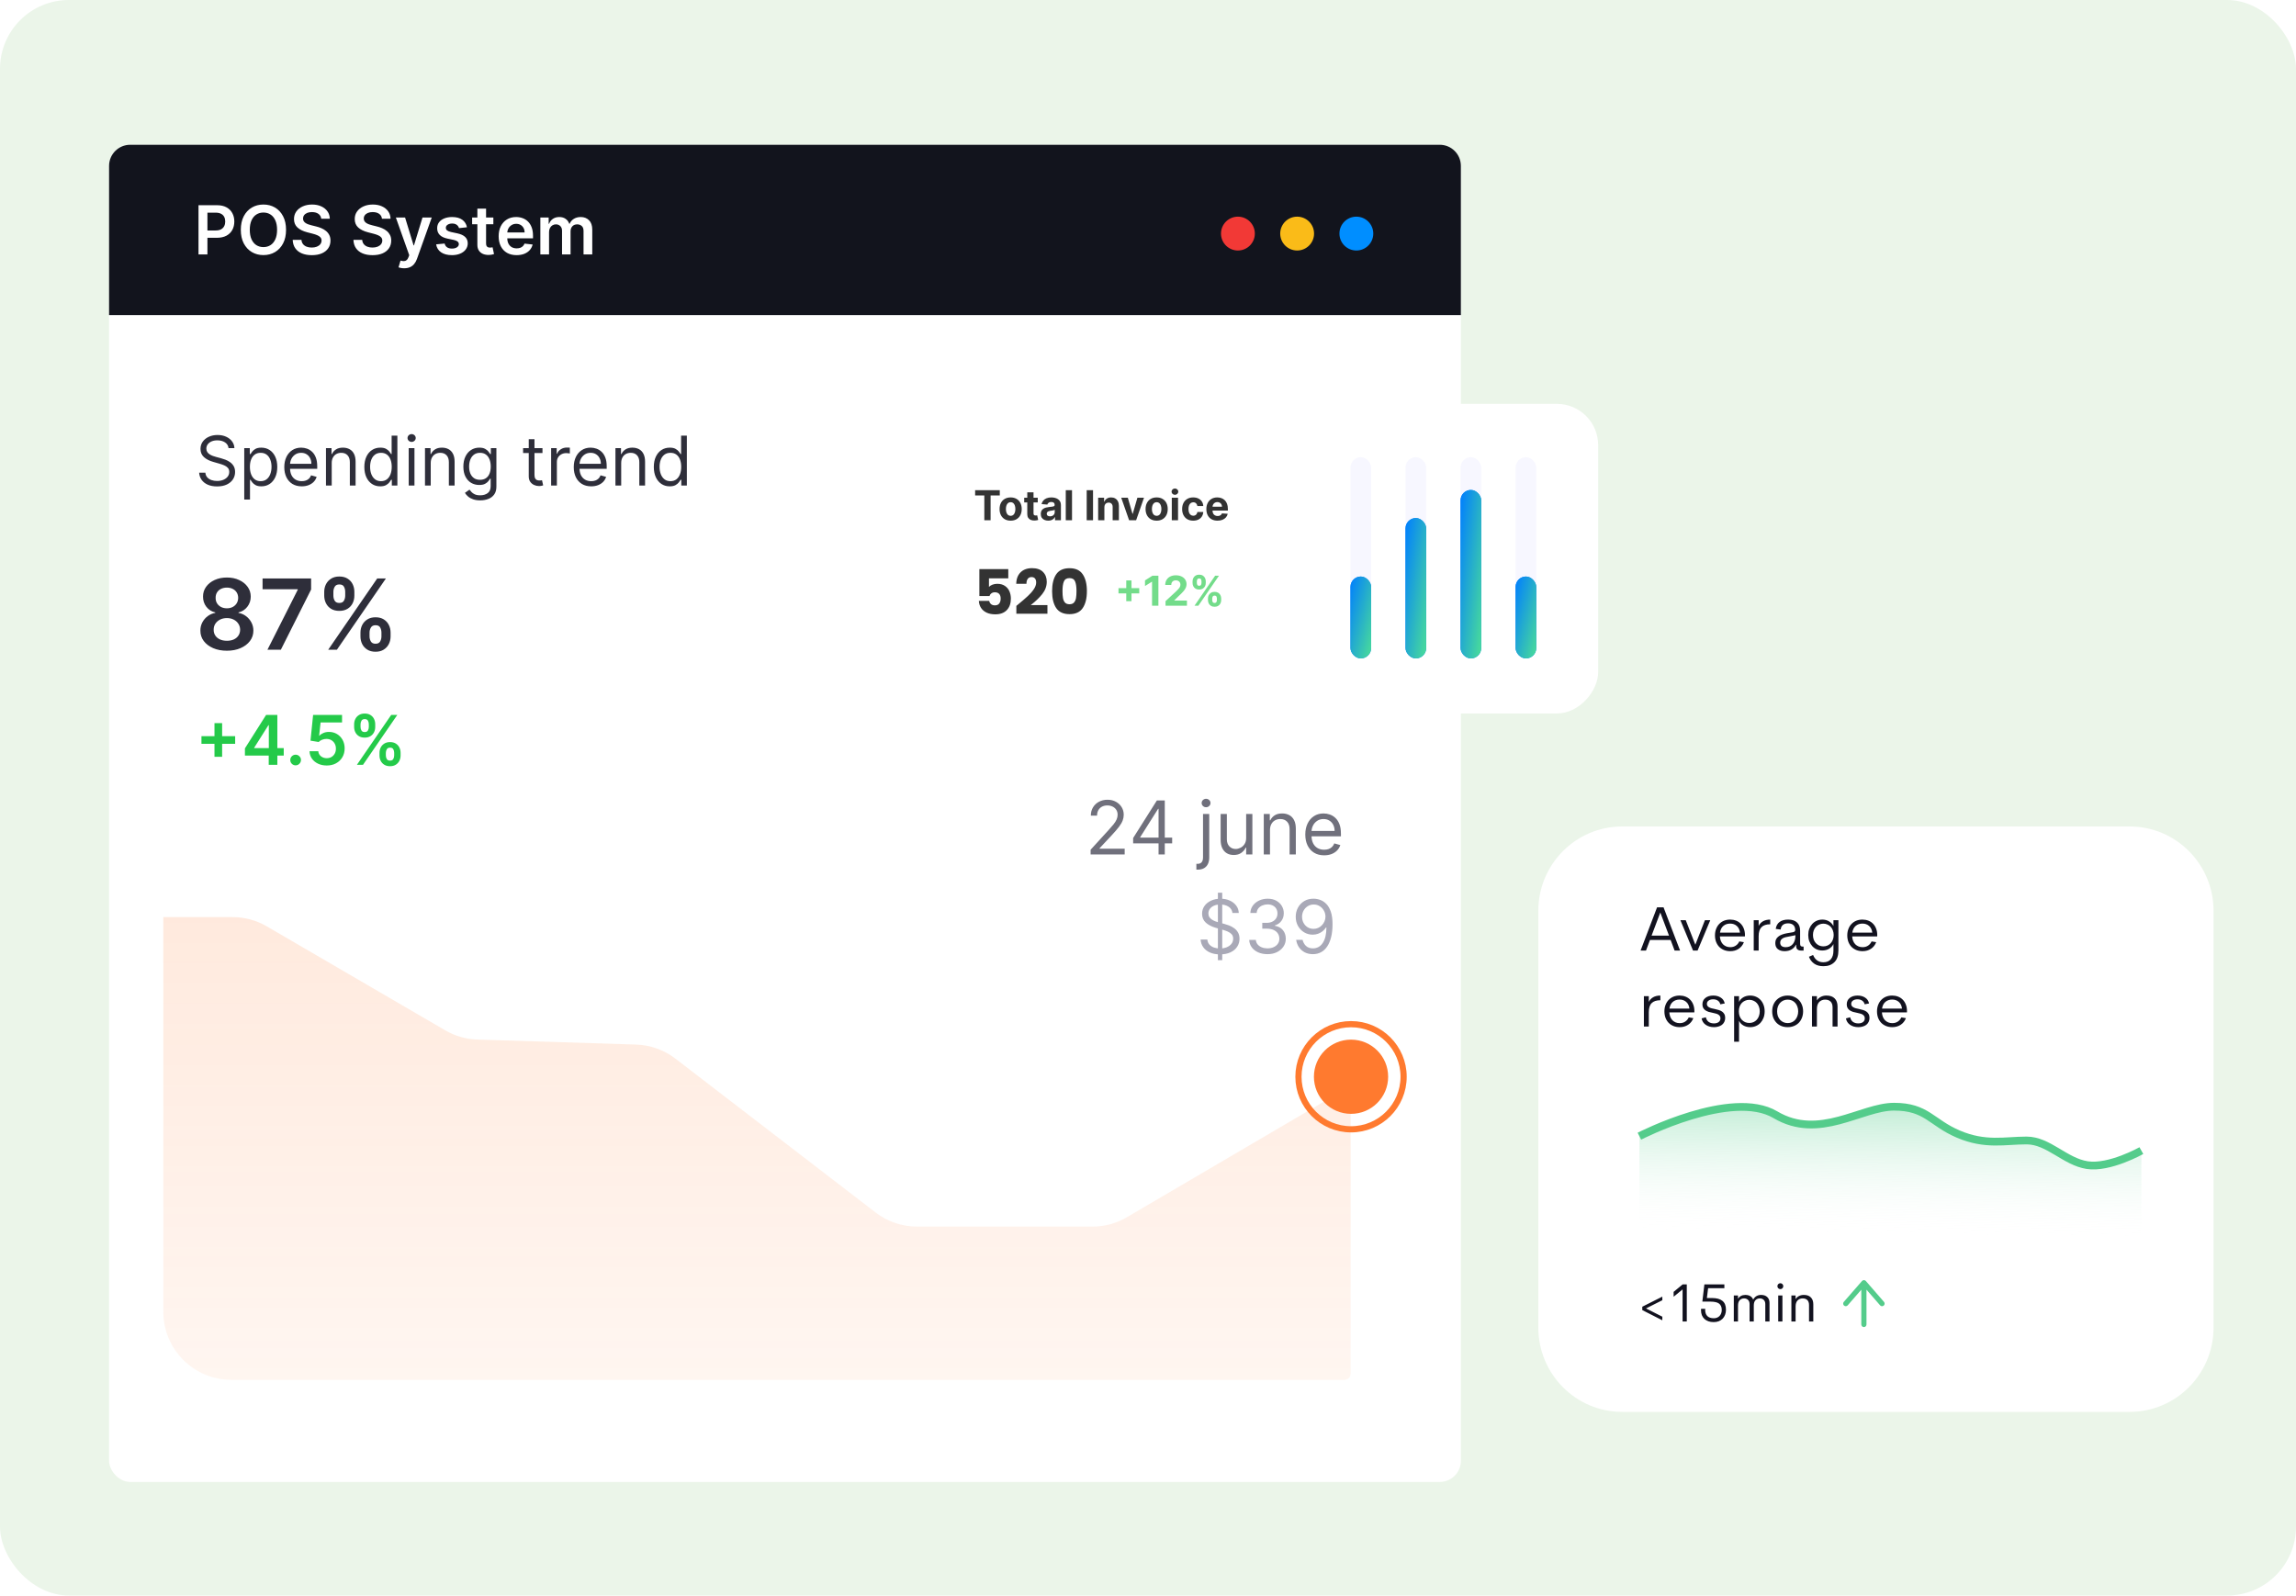 <svg width="400" height="278" viewBox="0 0 400 278" fill="none" xmlns="http://www.w3.org/2000/svg">
<g clip-path="url(#clip0_10_122)">
<rect width="400" height="278" rx="12" fill="#EBF5E9"/>
<g filter="url(#filter0_d_10_122)">
<rect x="19" y="23" width="235.51" height="232.984" rx="3.685" fill="white"/>
<path d="M19 26.685C19 24.65 20.649 23 22.684 23H250.825C252.86 23 254.509 24.65 254.509 26.685V52.675H19V26.685Z" fill="#12141D"/>
<circle cx="215.665" cy="38.474" r="2.948" fill="#F23936"/>
<circle cx="225.982" cy="38.474" r="2.948" fill="#FABB18"/>
<circle cx="236.299" cy="38.474" r="2.948" fill="#008EFF"/>
<path d="M34.583 42.105V33.53H37.799C38.458 33.53 39.011 33.653 39.457 33.898C39.907 34.144 40.246 34.482 40.475 34.912C40.706 35.339 40.822 35.825 40.822 36.369C40.822 36.919 40.706 37.407 40.475 37.834C40.243 38.261 39.901 38.598 39.449 38.843C38.997 39.086 38.44 39.208 37.778 39.208H35.647V37.931H37.569C37.954 37.931 38.269 37.864 38.515 37.73C38.761 37.596 38.942 37.411 39.059 37.177C39.179 36.943 39.239 36.673 39.239 36.369C39.239 36.065 39.179 35.797 39.059 35.565C38.942 35.333 38.759 35.153 38.511 35.025C38.265 34.894 37.948 34.828 37.56 34.828H36.137V42.105H34.583ZM49.834 37.818C49.834 38.742 49.661 39.533 49.315 40.192C48.971 40.848 48.502 41.35 47.908 41.699C47.316 42.048 46.645 42.222 45.894 42.222C45.143 42.222 44.47 42.048 43.876 41.699C43.284 41.347 42.815 40.843 42.469 40.188C42.125 39.529 41.954 38.739 41.954 37.818C41.954 36.894 42.125 36.104 42.469 35.448C42.815 34.789 43.284 34.285 43.876 33.936C44.47 33.587 45.143 33.413 45.894 33.413C46.645 33.413 47.316 33.587 47.908 33.936C48.502 34.285 48.971 34.789 49.315 35.448C49.661 36.104 49.834 36.894 49.834 37.818ZM48.272 37.818C48.272 37.167 48.17 36.619 47.966 36.172C47.765 35.723 47.486 35.383 47.129 35.155C46.772 34.923 46.36 34.807 45.894 34.807C45.428 34.807 45.016 34.923 44.658 35.155C44.301 35.383 44.021 35.723 43.817 36.172C43.616 36.619 43.516 37.167 43.516 37.818C43.516 38.468 43.616 39.018 43.817 39.467C44.021 39.914 44.301 40.253 44.658 40.485C45.016 40.714 45.428 40.828 45.894 40.828C46.36 40.828 46.772 40.714 47.129 40.485C47.486 40.253 47.765 39.914 47.966 39.467C48.17 39.018 48.272 38.468 48.272 37.818ZM55.962 35.887C55.923 35.522 55.759 35.237 55.468 35.033C55.181 34.829 54.807 34.728 54.346 34.728C54.023 34.728 53.745 34.776 53.513 34.874C53.281 34.972 53.104 35.104 52.981 35.272C52.858 35.439 52.796 35.631 52.793 35.846C52.793 36.024 52.833 36.179 52.914 36.31C52.998 36.441 53.111 36.553 53.254 36.645C53.396 36.735 53.554 36.81 53.727 36.871C53.9 36.933 54.074 36.984 54.25 37.026L55.054 37.227C55.378 37.303 55.689 37.404 55.988 37.533C56.289 37.661 56.559 37.823 56.796 38.019C57.036 38.214 57.226 38.45 57.365 38.726C57.505 39.002 57.575 39.326 57.575 39.698C57.575 40.2 57.446 40.642 57.189 41.025C56.933 41.404 56.561 41.702 56.076 41.917C55.593 42.129 55.008 42.235 54.321 42.235C53.654 42.235 53.075 42.132 52.584 41.925C52.095 41.719 51.713 41.417 51.436 41.021C51.163 40.624 51.015 40.141 50.992 39.572H52.521C52.543 39.871 52.635 40.119 52.797 40.317C52.959 40.516 53.17 40.663 53.429 40.761C53.692 40.859 53.985 40.908 54.309 40.908C54.646 40.908 54.942 40.857 55.196 40.757C55.453 40.654 55.654 40.511 55.799 40.33C55.944 40.146 56.018 39.931 56.021 39.685C56.018 39.462 55.953 39.278 55.824 39.132C55.696 38.984 55.516 38.862 55.284 38.764C55.055 38.663 54.787 38.574 54.48 38.496L53.505 38.245C52.798 38.063 52.24 37.788 51.83 37.42C51.422 37.049 51.219 36.556 51.219 35.942C51.219 35.437 51.355 34.994 51.629 34.614C51.905 34.235 52.281 33.94 52.755 33.731C53.23 33.519 53.767 33.413 54.367 33.413C54.976 33.413 55.509 33.519 55.967 33.731C56.427 33.94 56.789 34.232 57.051 34.606C57.314 34.977 57.449 35.404 57.457 35.887H55.962ZM66.544 35.887C66.505 35.522 66.341 35.237 66.05 35.033C65.763 34.829 65.389 34.728 64.928 34.728C64.604 34.728 64.327 34.776 64.095 34.874C63.863 34.972 63.686 35.104 63.563 35.272C63.44 35.439 63.377 35.631 63.375 35.846C63.375 36.024 63.415 36.179 63.496 36.31C63.58 36.441 63.693 36.553 63.835 36.645C63.978 36.735 64.135 36.81 64.308 36.871C64.481 36.933 64.656 36.984 64.832 37.026L65.636 37.227C65.96 37.303 66.271 37.404 66.569 37.533C66.871 37.661 67.14 37.823 67.377 38.019C67.618 38.214 67.807 38.45 67.947 38.726C68.087 39.002 68.156 39.326 68.156 39.698C68.156 40.2 68.028 40.642 67.771 41.025C67.514 41.404 67.143 41.702 66.657 41.917C66.174 42.129 65.59 42.235 64.903 42.235C64.236 42.235 63.657 42.132 63.165 41.925C62.677 41.719 62.294 41.417 62.018 41.021C61.745 40.624 61.597 40.141 61.574 39.572H63.102C63.125 39.871 63.217 40.119 63.379 40.317C63.541 40.516 63.752 40.663 64.011 40.761C64.273 40.859 64.567 40.908 64.89 40.908C65.228 40.908 65.524 40.857 65.778 40.757C66.035 40.654 66.236 40.511 66.381 40.33C66.526 40.146 66.6 39.931 66.603 39.685C66.6 39.462 66.534 39.278 66.406 39.132C66.278 38.984 66.098 38.862 65.866 38.764C65.637 38.663 65.369 38.574 65.062 38.496L64.087 38.245C63.38 38.063 62.822 37.788 62.412 37.42C62.004 37.049 61.8 36.556 61.8 35.942C61.8 35.437 61.937 34.994 62.211 34.614C62.487 34.235 62.862 33.94 63.337 33.731C63.812 33.519 64.349 33.413 64.949 33.413C65.558 33.413 66.091 33.519 66.549 33.731C67.009 33.94 67.371 34.232 67.633 34.606C67.895 34.977 68.031 35.404 68.039 35.887H66.544ZM70.416 44.517C70.21 44.517 70.019 44.5 69.843 44.467C69.67 44.436 69.531 44.4 69.428 44.358L69.78 43.177C70 43.241 70.197 43.272 70.37 43.269C70.543 43.266 70.695 43.212 70.827 43.106C70.961 43.003 71.074 42.83 71.166 42.587L71.296 42.239L68.963 35.674H70.571L72.053 40.531H72.12L73.607 35.674H75.219L72.644 42.884C72.524 43.224 72.365 43.516 72.166 43.759C71.968 44.005 71.725 44.192 71.438 44.32C71.153 44.451 70.813 44.517 70.416 44.517ZM81.351 37.374L79.969 37.525C79.93 37.385 79.862 37.254 79.764 37.131C79.669 37.008 79.541 36.909 79.379 36.834C79.217 36.758 79.019 36.721 78.784 36.721C78.469 36.721 78.204 36.789 77.989 36.926C77.776 37.062 77.672 37.24 77.675 37.458C77.672 37.645 77.74 37.797 77.88 37.914C78.022 38.031 78.257 38.127 78.583 38.203L79.68 38.437C80.289 38.569 80.741 38.776 81.037 39.061C81.335 39.346 81.486 39.718 81.489 40.179C81.486 40.584 81.368 40.941 81.133 41.251C80.901 41.558 80.579 41.798 80.166 41.971C79.753 42.144 79.278 42.231 78.742 42.231C77.955 42.231 77.322 42.066 76.841 41.737C76.361 41.404 76.075 40.943 75.983 40.351L77.461 40.208C77.528 40.499 77.67 40.718 77.888 40.866C78.106 41.014 78.389 41.088 78.738 41.088C79.098 41.088 79.387 41.014 79.605 40.866C79.825 40.718 79.936 40.535 79.936 40.317C79.936 40.133 79.864 39.981 79.722 39.861C79.582 39.741 79.365 39.649 79.069 39.585L77.972 39.354C77.355 39.226 76.899 39.01 76.603 38.705C76.307 38.398 76.16 38.01 76.163 37.541C76.16 37.145 76.268 36.801 76.485 36.511C76.706 36.218 77.012 35.992 77.402 35.833C77.796 35.671 78.25 35.59 78.763 35.59C79.517 35.59 80.11 35.751 80.543 36.072C80.978 36.393 81.248 36.827 81.351 37.374ZM85.95 35.674V36.846H82.253V35.674H85.95ZM83.166 34.133H84.682V40.171C84.682 40.374 84.712 40.531 84.774 40.64C84.838 40.746 84.922 40.818 85.025 40.857C85.128 40.897 85.243 40.916 85.368 40.916C85.463 40.916 85.55 40.909 85.628 40.895C85.709 40.881 85.77 40.869 85.812 40.857L86.067 42.042C85.987 42.07 85.871 42.101 85.72 42.135C85.572 42.168 85.391 42.188 85.176 42.193C84.796 42.204 84.454 42.147 84.15 42.021C83.846 41.893 83.604 41.695 83.425 41.427C83.25 41.159 83.163 40.824 83.166 40.422V34.133ZM89.996 42.231C89.351 42.231 88.794 42.097 88.325 41.829C87.859 41.558 87.501 41.176 87.249 40.682C86.998 40.185 86.873 39.6 86.873 38.927C86.873 38.266 86.998 37.685 87.249 37.185C87.503 36.683 87.858 36.292 88.313 36.013C88.768 35.731 89.302 35.59 89.916 35.59C90.313 35.59 90.687 35.654 91.039 35.783C91.393 35.908 91.706 36.104 91.977 36.369C92.25 36.634 92.465 36.972 92.621 37.382C92.778 37.79 92.856 38.275 92.856 38.839V39.304H87.584V38.282H91.403C91.4 37.992 91.337 37.734 91.215 37.508C91.092 37.279 90.92 37.099 90.7 36.968C90.482 36.836 90.228 36.771 89.937 36.771C89.628 36.771 89.355 36.846 89.121 36.997C88.886 37.145 88.704 37.34 88.573 37.583C88.444 37.823 88.379 38.087 88.376 38.374V39.266C88.376 39.64 88.444 39.961 88.581 40.229C88.718 40.495 88.909 40.698 89.154 40.841C89.4 40.98 89.688 41.05 90.017 41.05C90.237 41.05 90.437 41.019 90.616 40.958C90.794 40.894 90.949 40.8 91.081 40.677C91.212 40.555 91.311 40.402 91.378 40.221L92.793 40.38C92.704 40.754 92.533 41.081 92.282 41.36C92.034 41.636 91.716 41.851 91.328 42.005C90.939 42.155 90.496 42.231 89.996 42.231ZM94.138 42.105V35.674H95.587V36.767H95.662C95.796 36.398 96.018 36.111 96.328 35.904C96.638 35.695 97.008 35.59 97.438 35.59C97.873 35.59 98.24 35.696 98.539 35.908C98.84 36.118 99.052 36.404 99.175 36.767H99.242C99.385 36.409 99.625 36.125 99.962 35.913C100.303 35.698 100.706 35.59 101.172 35.59C101.764 35.59 102.247 35.777 102.621 36.151C102.995 36.525 103.182 37.071 103.182 37.788V42.105H101.662V38.023C101.662 37.624 101.556 37.332 101.344 37.148C101.132 36.961 100.872 36.867 100.565 36.867C100.2 36.867 99.913 36.982 99.707 37.211C99.503 37.437 99.401 37.731 99.401 38.094V42.105H97.915V37.96C97.915 37.628 97.814 37.363 97.613 37.164C97.415 36.966 97.156 36.867 96.835 36.867C96.617 36.867 96.419 36.923 96.24 37.035C96.061 37.144 95.919 37.298 95.813 37.499C95.707 37.698 95.654 37.929 95.654 38.194V42.105H94.138Z" fill="white"/>
<path d="M39.819 75.857C39.768 75.427 39.562 75.094 39.2 74.856C38.837 74.618 38.393 74.499 37.867 74.499C37.482 74.499 37.145 74.561 36.857 74.686C36.571 74.811 36.347 74.982 36.186 75.2C36.028 75.417 35.949 75.665 35.949 75.942C35.949 76.174 36.004 76.374 36.114 76.541C36.227 76.705 36.372 76.842 36.547 76.952C36.722 77.06 36.906 77.149 37.099 77.22C37.291 77.288 37.468 77.343 37.629 77.385L38.512 77.623C38.738 77.682 38.99 77.764 39.267 77.869C39.547 77.974 39.815 78.117 40.069 78.298C40.327 78.476 40.539 78.705 40.706 78.985C40.873 79.265 40.956 79.609 40.956 80.016C40.956 80.486 40.833 80.911 40.587 81.29C40.344 81.669 39.987 81.97 39.518 82.194C39.051 82.417 38.484 82.529 37.816 82.529C37.194 82.529 36.654 82.428 36.199 82.228C35.746 82.027 35.39 81.747 35.13 81.387C34.872 81.028 34.726 80.611 34.692 80.135H35.779C35.807 80.463 35.917 80.735 36.11 80.95C36.305 81.162 36.551 81.321 36.848 81.425C37.148 81.527 37.471 81.578 37.816 81.578C38.218 81.578 38.578 81.513 38.898 81.383C39.218 81.25 39.471 81.066 39.658 80.831C39.845 80.594 39.938 80.316 39.938 79.999C39.938 79.711 39.857 79.476 39.696 79.295C39.535 79.114 39.323 78.967 39.059 78.854C38.796 78.74 38.512 78.641 38.206 78.557L37.137 78.251C36.458 78.056 35.92 77.777 35.524 77.415C35.128 77.053 34.93 76.579 34.93 75.993C34.93 75.507 35.062 75.082 35.325 74.72C35.591 74.355 35.947 74.072 36.394 73.871C36.844 73.668 37.346 73.566 37.901 73.566C38.461 73.566 38.959 73.666 39.395 73.867C39.83 74.065 40.176 74.337 40.43 74.682C40.688 75.027 40.824 75.419 40.838 75.857H39.819ZM42.551 84.821V75.857H43.519V76.893H43.638C43.711 76.78 43.813 76.635 43.943 76.46C44.076 76.282 44.266 76.123 44.512 75.985C44.761 75.843 45.098 75.772 45.522 75.772C46.071 75.772 46.555 75.91 46.973 76.184C47.392 76.459 47.719 76.848 47.954 77.351C48.189 77.855 48.306 78.449 48.306 79.134C48.306 79.824 48.189 80.422 47.954 80.929C47.719 81.433 47.394 81.823 46.978 82.1C46.562 82.375 46.082 82.512 45.539 82.512C45.12 82.512 44.785 82.443 44.533 82.304C44.281 82.162 44.087 82.003 43.952 81.824C43.816 81.643 43.711 81.493 43.638 81.375H43.553V84.821H42.551ZM43.536 79.117C43.536 79.609 43.608 80.043 43.752 80.42C43.897 80.793 44.107 81.086 44.385 81.298C44.662 81.508 45.001 81.612 45.403 81.612C45.822 81.612 46.171 81.502 46.451 81.281C46.734 81.058 46.947 80.758 47.088 80.382C47.232 80.002 47.304 79.581 47.304 79.117C47.304 78.658 47.234 78.245 47.092 77.877C46.954 77.507 46.743 77.214 46.46 76.999C46.18 76.781 45.828 76.672 45.403 76.672C44.996 76.672 44.653 76.775 44.376 76.982C44.099 77.186 43.889 77.472 43.748 77.839C43.606 78.204 43.536 78.63 43.536 79.117ZM52.567 82.512C51.939 82.512 51.397 82.373 50.942 82.096C50.489 81.816 50.139 81.425 49.893 80.925C49.65 80.421 49.528 79.835 49.528 79.168C49.528 78.5 49.65 77.912 49.893 77.402C50.139 76.89 50.482 76.491 50.92 76.205C51.362 75.917 51.877 75.772 52.465 75.772C52.805 75.772 53.14 75.829 53.471 75.942C53.802 76.055 54.103 76.239 54.375 76.494C54.647 76.746 54.863 77.08 55.024 77.496C55.186 77.912 55.266 78.424 55.266 79.032V79.456H50.241V78.591H54.248C54.248 78.223 54.174 77.894 54.027 77.606C53.883 77.317 53.676 77.09 53.407 76.923C53.141 76.756 52.827 76.672 52.465 76.672C52.066 76.672 51.721 76.771 51.43 76.969C51.141 77.165 50.919 77.419 50.763 77.733C50.608 78.047 50.53 78.384 50.53 78.743V79.32C50.53 79.813 50.615 80.23 50.785 80.573C50.957 80.912 51.196 81.171 51.502 81.349C51.807 81.525 52.162 81.612 52.567 81.612C52.83 81.612 53.068 81.576 53.28 81.502C53.495 81.425 53.68 81.312 53.836 81.162C53.992 81.01 54.112 80.82 54.197 80.594L55.164 80.865C55.062 81.194 54.891 81.482 54.651 81.731C54.41 81.977 54.113 82.17 53.76 82.308C53.406 82.444 53.008 82.512 52.567 82.512ZM57.791 78.455V82.376H56.79V75.857H57.757V76.876H57.842C57.995 76.545 58.227 76.279 58.538 76.078C58.85 75.874 59.251 75.772 59.744 75.772C60.185 75.772 60.571 75.863 60.902 76.044C61.233 76.222 61.491 76.494 61.675 76.859C61.859 77.221 61.95 77.68 61.95 78.234V82.376H60.949V78.302C60.949 77.79 60.816 77.391 60.55 77.105C60.284 76.817 59.919 76.672 59.455 76.672C59.135 76.672 58.85 76.742 58.598 76.88C58.349 77.019 58.152 77.221 58.008 77.487C57.864 77.753 57.791 78.076 57.791 78.455ZM66.242 82.512C65.699 82.512 65.219 82.375 64.803 82.1C64.388 81.823 64.062 81.433 63.827 80.929C63.593 80.422 63.475 79.824 63.475 79.134C63.475 78.449 63.593 77.855 63.827 77.351C64.062 76.848 64.389 76.459 64.808 76.184C65.227 75.91 65.71 75.772 66.259 75.772C66.684 75.772 67.019 75.843 67.265 75.985C67.514 76.123 67.704 76.282 67.834 76.46C67.967 76.635 68.07 76.78 68.144 76.893H68.228V73.684H69.23V82.376H68.262V81.375H68.144C68.07 81.493 67.965 81.643 67.829 81.824C67.694 82.003 67.5 82.162 67.248 82.304C66.996 82.443 66.661 82.512 66.242 82.512ZM66.378 81.612C66.78 81.612 67.119 81.508 67.397 81.298C67.674 81.086 67.885 80.793 68.029 80.42C68.173 80.043 68.245 79.609 68.245 79.117C68.245 78.63 68.175 78.204 68.033 77.839C67.892 77.472 67.682 77.186 67.405 76.982C67.128 76.775 66.785 76.672 66.378 76.672C65.954 76.672 65.6 76.781 65.317 76.999C65.037 77.214 64.826 77.507 64.685 77.877C64.546 78.245 64.477 78.658 64.477 79.117C64.477 79.581 64.547 80.002 64.689 80.382C64.833 80.758 65.046 81.058 65.326 81.281C65.609 81.502 65.959 81.612 66.378 81.612ZM71.204 82.376V75.857H72.205V82.376H71.204ZM71.713 74.771C71.518 74.771 71.349 74.704 71.208 74.571C71.069 74.439 71 74.279 71 74.092C71 73.905 71.069 73.745 71.208 73.612C71.349 73.479 71.518 73.413 71.713 73.413C71.908 73.413 72.075 73.479 72.214 73.612C72.355 73.745 72.426 73.905 72.426 74.092C72.426 74.279 72.355 74.439 72.214 74.571C72.075 74.704 71.908 74.771 71.713 74.771ZM75.041 78.455V82.376H74.04V75.857H75.007V76.876H75.092C75.245 76.545 75.477 76.279 75.788 76.078C76.099 75.874 76.501 75.772 76.993 75.772C77.435 75.772 77.821 75.863 78.152 76.044C78.483 76.222 78.74 76.494 78.924 76.859C79.108 77.221 79.2 77.68 79.2 78.234V82.376H78.199V78.302C78.199 77.79 78.066 77.391 77.8 77.105C77.534 76.817 77.169 76.672 76.705 76.672C76.385 76.672 76.099 76.742 75.847 76.88C75.599 77.019 75.402 77.221 75.258 77.487C75.113 77.753 75.041 78.076 75.041 78.455ZM83.662 84.957C83.178 84.957 82.762 84.894 82.414 84.77C82.066 84.648 81.776 84.487 81.544 84.286C81.315 84.088 81.132 83.876 80.996 83.649L81.794 83.089C81.885 83.208 81.999 83.344 82.138 83.497C82.277 83.652 82.466 83.787 82.707 83.9C82.95 84.016 83.269 84.074 83.662 84.074C84.188 84.074 84.622 83.946 84.965 83.692C85.307 83.437 85.478 83.038 85.478 82.495V81.171H85.393C85.32 81.29 85.215 81.437 85.079 81.612C84.946 81.785 84.754 81.939 84.502 82.075C84.253 82.208 83.916 82.274 83.492 82.274C82.966 82.274 82.493 82.15 82.075 81.901C81.659 81.652 81.329 81.29 81.086 80.814C80.845 80.339 80.725 79.762 80.725 79.083C80.725 78.415 80.842 77.834 81.077 77.338C81.312 76.841 81.639 76.456 82.058 76.184C82.476 75.91 82.96 75.772 83.509 75.772C83.933 75.772 84.27 75.843 84.519 75.985C84.771 76.123 84.963 76.282 85.096 76.46C85.232 76.635 85.337 76.78 85.41 76.893H85.512V75.857H86.48V82.563C86.48 83.123 86.353 83.579 86.098 83.93C85.846 84.283 85.507 84.542 85.079 84.706C84.655 84.873 84.182 84.957 83.662 84.957ZM83.628 81.375C84.03 81.375 84.369 81.283 84.646 81.099C84.924 80.915 85.134 80.65 85.279 80.305C85.423 79.96 85.495 79.547 85.495 79.066C85.495 78.596 85.424 78.182 85.283 77.822C85.141 77.463 84.932 77.181 84.655 76.978C84.378 76.774 84.035 76.672 83.628 76.672C83.203 76.672 82.85 76.78 82.567 76.995C82.287 77.21 82.076 77.498 81.934 77.861C81.796 78.223 81.727 78.624 81.727 79.066C81.727 79.519 81.797 79.919 81.939 80.267C82.083 80.612 82.295 80.884 82.575 81.082C82.858 81.277 83.209 81.375 83.628 81.375ZM94.509 75.857V76.706H91.131V75.857H94.509ZM92.116 74.296H93.117V80.509C93.117 80.792 93.158 81.004 93.24 81.145C93.325 81.284 93.433 81.377 93.563 81.425C93.696 81.471 93.836 81.493 93.983 81.493C94.094 81.493 94.184 81.488 94.255 81.476C94.326 81.462 94.382 81.451 94.425 81.442L94.628 82.342C94.56 82.368 94.466 82.393 94.344 82.419C94.222 82.447 94.068 82.461 93.881 82.461C93.598 82.461 93.321 82.4 93.049 82.278C92.781 82.157 92.557 81.972 92.379 81.723C92.204 81.474 92.116 81.159 92.116 80.78V74.296ZM96.016 82.376V75.857H96.984V76.842H97.052C97.17 76.519 97.385 76.258 97.697 76.057C98.008 75.856 98.359 75.755 98.749 75.755C98.823 75.755 98.915 75.757 99.025 75.76C99.135 75.763 99.219 75.767 99.275 75.772V76.791C99.242 76.783 99.164 76.77 99.042 76.753C98.923 76.733 98.797 76.723 98.664 76.723C98.347 76.723 98.064 76.79 97.816 76.923C97.569 77.053 97.374 77.234 97.23 77.466C97.088 77.695 97.018 77.957 97.018 78.251V82.376H96.016ZM102.997 82.512C102.369 82.512 101.828 82.373 101.372 82.096C100.919 81.816 100.57 81.425 100.324 80.925C100.08 80.421 99.959 79.835 99.959 79.168C99.959 78.5 100.08 77.912 100.324 77.402C100.57 76.89 100.912 76.491 101.351 76.205C101.792 75.917 102.307 75.772 102.896 75.772C103.235 75.772 103.57 75.829 103.901 75.942C104.232 76.055 104.534 76.239 104.805 76.494C105.077 76.746 105.293 77.08 105.455 77.496C105.616 77.912 105.697 78.424 105.697 79.032V79.456H100.672V78.591H104.678C104.678 78.223 104.605 77.894 104.457 77.606C104.313 77.317 104.107 77.09 103.838 76.923C103.572 76.756 103.258 76.672 102.896 76.672C102.497 76.672 102.151 76.771 101.86 76.969C101.571 77.165 101.349 77.419 101.194 77.733C101.038 78.047 100.96 78.384 100.96 78.743V79.32C100.96 79.813 101.045 80.23 101.215 80.573C101.388 80.912 101.627 81.171 101.932 81.349C102.238 81.525 102.593 81.612 102.997 81.612C103.261 81.612 103.498 81.576 103.71 81.502C103.925 81.425 104.111 81.312 104.266 81.162C104.422 81.01 104.542 80.82 104.627 80.594L105.595 80.865C105.493 81.194 105.322 81.482 105.081 81.731C104.841 81.977 104.544 82.17 104.19 82.308C103.836 82.444 103.439 82.512 102.997 82.512ZM108.222 78.455V82.376H107.22V75.857H108.188V76.876H108.273C108.426 76.545 108.658 76.279 108.969 76.078C109.28 75.874 109.682 75.772 110.174 75.772C110.615 75.772 111.002 75.863 111.333 76.044C111.664 76.222 111.921 76.494 112.105 76.859C112.289 77.221 112.381 77.68 112.381 78.234V82.376H111.379V78.302C111.379 77.79 111.246 77.391 110.98 77.105C110.714 76.817 110.349 76.672 109.885 76.672C109.566 76.672 109.28 76.742 109.028 76.88C108.779 77.019 108.583 77.221 108.438 77.487C108.294 77.753 108.222 78.076 108.222 78.455ZM116.673 82.512C116.129 82.512 115.65 82.375 115.234 82.1C114.818 81.823 114.493 81.433 114.258 80.929C114.023 80.422 113.906 79.824 113.906 79.134C113.906 78.449 114.023 77.855 114.258 77.351C114.493 76.848 114.819 76.459 115.238 76.184C115.657 75.91 116.141 75.772 116.69 75.772C117.114 75.772 117.449 75.843 117.695 75.985C117.944 76.123 118.134 76.282 118.264 76.46C118.397 76.635 118.5 76.78 118.574 76.893H118.659V73.684H119.66V82.376H118.693V81.375H118.574C118.5 81.493 118.396 81.643 118.26 81.824C118.124 82.003 117.93 82.162 117.679 82.304C117.427 82.443 117.091 82.512 116.673 82.512ZM116.808 81.612C117.21 81.612 117.55 81.508 117.827 81.298C118.104 81.086 118.315 80.793 118.459 80.42C118.604 80.043 118.676 79.609 118.676 79.117C118.676 78.63 118.605 78.204 118.464 77.839C118.322 77.472 118.113 77.186 117.836 76.982C117.558 76.775 117.216 76.672 116.808 76.672C116.384 76.672 116.03 76.781 115.747 76.999C115.467 77.214 115.257 77.507 115.115 77.877C114.976 78.245 114.907 78.658 114.907 79.117C114.907 79.581 114.978 80.002 115.119 80.382C115.264 80.758 115.476 81.058 115.756 81.281C116.039 81.502 116.39 81.612 116.808 81.612Z" fill="#2E2E3A"/>
<path d="M39.531 111.155C38.629 111.155 37.829 111.004 37.13 110.701C36.434 110.398 35.889 109.983 35.493 109.458C35.101 108.928 34.907 108.328 34.911 107.657C34.907 107.136 35.02 106.657 35.25 106.22C35.48 105.784 35.792 105.42 36.184 105.129C36.58 104.834 37.02 104.646 37.505 104.565V104.48C36.867 104.339 36.349 104.013 35.953 103.504C35.561 102.991 35.367 102.399 35.371 101.728C35.367 101.089 35.545 100.519 35.905 100.018C36.265 99.517 36.758 99.123 37.384 98.836C38.011 98.545 38.726 98.399 39.531 98.399C40.327 98.399 41.036 98.545 41.659 98.836C42.285 99.123 42.778 99.517 43.138 100.018C43.502 100.519 43.684 101.089 43.684 101.728C43.684 102.399 43.483 102.991 43.083 103.504C42.687 104.013 42.176 104.339 41.549 104.48V104.565C42.035 104.646 42.471 104.834 42.859 105.129C43.251 105.42 43.562 105.784 43.793 106.22C44.027 106.657 44.144 107.136 44.144 107.657C44.144 108.328 43.946 108.928 43.55 109.458C43.154 109.983 42.608 110.398 41.913 110.701C41.222 111.004 40.428 111.155 39.531 111.155ZM39.531 109.421C39.995 109.421 40.4 109.343 40.743 109.185C41.087 109.023 41.353 108.797 41.543 108.506C41.733 108.215 41.83 107.879 41.834 107.5C41.83 107.103 41.727 106.754 41.525 106.451C41.327 106.143 41.054 105.903 40.707 105.729C40.363 105.555 39.971 105.468 39.531 105.468C39.086 105.468 38.69 105.555 38.342 105.729C37.995 105.903 37.72 106.143 37.518 106.451C37.32 106.754 37.223 107.103 37.227 107.5C37.223 107.879 37.316 108.215 37.505 108.506C37.696 108.793 37.962 109.017 38.306 109.179C38.653 109.341 39.062 109.421 39.531 109.421ZM39.531 103.765C39.91 103.765 40.246 103.688 40.537 103.534C40.832 103.381 41.064 103.167 41.234 102.892C41.404 102.617 41.491 102.3 41.495 101.94C41.491 101.584 41.406 101.273 41.24 101.006C41.075 100.735 40.844 100.527 40.549 100.382C40.254 100.232 39.914 100.157 39.531 100.157C39.138 100.157 38.793 100.232 38.494 100.382C38.199 100.527 37.968 100.735 37.803 101.006C37.641 101.273 37.562 101.584 37.566 101.94C37.562 102.3 37.643 102.617 37.809 102.892C37.978 103.163 38.211 103.377 38.506 103.534C38.805 103.688 39.147 103.765 39.531 103.765ZM46.592 110.986L51.873 100.533V100.448H45.743V98.569H54.201V100.491L48.926 110.986H46.592ZM62.797 108.658V108.003C62.797 107.522 62.898 107.079 63.1 106.675C63.306 106.271 63.605 105.945 63.997 105.699C64.389 105.452 64.864 105.329 65.422 105.329C65.996 105.329 66.477 105.452 66.865 105.699C67.253 105.941 67.546 106.265 67.744 106.669C67.946 107.073 68.047 107.518 68.047 108.003V108.658C68.047 109.139 67.946 109.581 67.744 109.985C67.542 110.389 67.245 110.715 66.853 110.961C66.465 111.208 65.988 111.331 65.422 111.331C64.856 111.331 64.377 111.208 63.985 110.961C63.593 110.715 63.296 110.389 63.094 109.985C62.896 109.581 62.797 109.139 62.797 108.658ZM64.379 108.003V108.658C64.379 108.977 64.456 109.27 64.609 109.537C64.763 109.803 65.034 109.937 65.422 109.937C65.814 109.937 66.083 109.805 66.228 109.543C66.378 109.276 66.453 108.981 66.453 108.658V108.003C66.453 107.679 66.382 107.384 66.24 107.118C66.099 106.847 65.826 106.711 65.422 106.711C65.042 106.711 64.773 106.847 64.616 107.118C64.458 107.384 64.379 107.679 64.379 108.003ZM56.485 101.552V100.897C56.485 100.412 56.588 99.967 56.794 99.563C57.001 99.159 57.3 98.836 57.692 98.593C58.084 98.347 58.559 98.223 59.117 98.223C59.687 98.223 60.166 98.347 60.553 98.593C60.946 98.836 61.241 99.159 61.439 99.563C61.637 99.967 61.736 100.412 61.736 100.897V101.552C61.736 102.037 61.635 102.481 61.433 102.886C61.234 103.286 60.94 103.607 60.547 103.85C60.155 104.092 59.678 104.213 59.117 104.213C58.547 104.213 58.066 104.092 57.674 103.85C57.286 103.607 56.99 103.284 56.788 102.88C56.586 102.475 56.485 102.033 56.485 101.552ZM58.08 100.897V101.552C58.08 101.875 58.155 102.17 58.304 102.437C58.458 102.7 58.729 102.831 59.117 102.831C59.505 102.831 59.771 102.7 59.917 102.437C60.066 102.17 60.141 101.875 60.141 101.552V100.897C60.141 100.574 60.071 100.279 59.929 100.012C59.788 99.741 59.517 99.606 59.117 99.606C58.733 99.606 58.464 99.741 58.31 100.012C58.157 100.283 58.08 100.578 58.08 100.897ZM57.176 110.986L65.713 98.569H67.229L58.692 110.986H57.176Z" fill="#2E2E3A"/>
<path d="M37.366 129.642V123.769H38.699V129.642H37.366ZM35.096 127.372V126.039H40.969V127.372H35.096ZM42.67 129.422V128.17L46.358 122.343H47.402V124.125H46.766L44.283 128.059V128.127H49.431V129.422H42.67ZM46.816 131.034V129.04L46.833 128.479V122.343H48.319V131.034H46.816ZM51.505 131.128C51.248 131.128 51.027 131.037 50.843 130.856C50.659 130.675 50.569 130.454 50.571 130.194C50.569 129.939 50.659 129.721 50.843 129.54C51.027 129.359 51.248 129.269 51.505 129.269C51.754 129.269 51.97 129.359 52.154 129.54C52.341 129.721 52.436 129.939 52.439 130.194C52.436 130.367 52.391 130.524 52.303 130.665C52.218 130.806 52.105 130.92 51.963 131.005C51.825 131.087 51.672 131.128 51.505 131.128ZM56.925 131.153C56.359 131.153 55.852 131.047 55.405 130.835C54.958 130.62 54.603 130.325 54.34 129.952C54.08 129.579 53.941 129.151 53.924 128.67H55.452C55.48 129.027 55.634 129.318 55.914 129.545C56.195 129.768 56.531 129.88 56.925 129.88C57.233 129.88 57.507 129.809 57.748 129.668C57.988 129.526 58.178 129.33 58.317 129.078C58.455 128.826 58.523 128.539 58.52 128.216C58.523 127.888 58.454 127.597 58.312 127.342C58.171 127.087 57.977 126.888 57.731 126.744C57.485 126.596 57.202 126.523 56.882 126.523C56.622 126.52 56.366 126.568 56.114 126.667C55.862 126.766 55.663 126.896 55.516 127.058L54.094 126.824L54.548 122.343H59.59V123.658H55.851L55.6 125.963H55.651C55.813 125.773 56.04 125.616 56.335 125.492C56.629 125.364 56.951 125.301 57.302 125.301C57.828 125.301 58.298 125.425 58.711 125.674C59.124 125.92 59.45 126.26 59.687 126.693C59.925 127.126 60.044 127.621 60.044 128.178C60.044 128.752 59.911 129.264 59.645 129.714C59.382 130.161 59.015 130.514 58.546 130.771C58.079 131.026 57.538 131.153 56.925 131.153ZM66.113 129.405V128.946C66.113 128.61 66.184 128.3 66.325 128.017C66.469 127.734 66.679 127.506 66.953 127.333C67.228 127.161 67.56 127.075 67.951 127.075C68.352 127.075 68.689 127.161 68.96 127.333C69.232 127.503 69.437 127.73 69.576 128.013C69.717 128.295 69.788 128.607 69.788 128.946V129.405C69.788 129.741 69.717 130.051 69.576 130.334C69.434 130.617 69.227 130.845 68.952 131.017C68.68 131.19 68.347 131.276 67.951 131.276C67.554 131.276 67.219 131.19 66.945 131.017C66.67 130.845 66.462 130.617 66.321 130.334C66.182 130.051 66.113 129.741 66.113 129.405ZM67.221 128.946V129.405C67.221 129.628 67.274 129.833 67.382 130.02C67.489 130.207 67.679 130.3 67.951 130.3C68.225 130.3 68.413 130.208 68.515 130.024C68.62 129.837 68.672 129.631 68.672 129.405V128.946C68.672 128.72 68.622 128.513 68.523 128.327C68.424 128.137 68.233 128.042 67.951 128.042C67.684 128.042 67.496 128.137 67.386 128.327C67.276 128.513 67.221 128.72 67.221 128.946ZM61.695 124.431V123.972C61.695 123.633 61.767 123.321 61.911 123.039C62.056 122.756 62.265 122.529 62.539 122.359C62.814 122.187 63.146 122.101 63.537 122.101C63.936 122.101 64.271 122.187 64.543 122.359C64.817 122.529 65.023 122.756 65.162 123.039C65.301 123.321 65.37 123.633 65.37 123.972V124.431C65.37 124.77 65.299 125.081 65.158 125.364C65.019 125.644 64.813 125.869 64.538 126.039C64.264 126.209 63.93 126.294 63.537 126.294C63.138 126.294 62.801 126.209 62.527 126.039C62.255 125.869 62.048 125.643 61.907 125.36C61.766 125.077 61.695 124.767 61.695 124.431ZM62.811 123.972V124.431C62.811 124.657 62.863 124.863 62.968 125.05C63.075 125.234 63.265 125.326 63.537 125.326C63.808 125.326 63.995 125.234 64.097 125.05C64.202 124.863 64.254 124.657 64.254 124.431V123.972C64.254 123.746 64.204 123.539 64.105 123.353C64.006 123.163 63.817 123.068 63.537 123.068C63.268 123.068 63.08 123.163 62.972 123.353C62.865 123.542 62.811 123.749 62.811 123.972ZM62.179 131.034L68.154 122.343H69.215L63.24 131.034H62.179Z" fill="#24CA49"/>
<g clip-path="url(#clip1_10_122)">
<g filter="url(#filter1_dddddd_10_122)">
<path d="M28.453 157.363H77.067C79.483 157.363 81.829 158.175 83.728 159.668L105.275 176.612C107.174 178.105 109.52 178.917 111.936 178.917H132.638C135.477 178.917 138.202 180.037 140.22 182.035L166.581 208.13C168.599 210.128 171.324 211.248 174.163 211.248H198.149C200.414 211.248 202.621 210.535 204.457 209.209L234.294 187.673" stroke="#FE7E07" stroke-width="2.155"/>
</g>
<circle cx="235.372" cy="185.383" r="5.927" fill="#FF7A2F" stroke="#FF7A2F" stroke-width="1.078"/>
<circle cx="235.372" cy="185.383" r="9.16" stroke="#FF7A2F" stroke-width="1.078"/>
<path d="M190.004 146.654V145.827L193.109 142.428C193.473 142.03 193.773 141.684 194.009 141.391C194.244 141.094 194.419 140.815 194.532 140.555C194.649 140.291 194.707 140.016 194.707 139.728C194.707 139.397 194.627 139.111 194.468 138.869C194.312 138.627 194.097 138.441 193.825 138.309C193.552 138.177 193.246 138.111 192.906 138.111C192.545 138.111 192.23 138.187 191.96 138.337C191.694 138.483 191.487 138.69 191.34 138.957C191.197 139.223 191.125 139.535 191.125 139.893H190.041C190.041 139.342 190.168 138.859 190.422 138.442C190.676 138.026 191.022 137.701 191.46 137.469C191.901 137.236 192.395 137.12 192.943 137.12C193.494 137.12 193.983 137.236 194.408 137.469C194.834 137.701 195.167 138.015 195.409 138.41C195.651 138.805 195.772 139.244 195.772 139.728C195.772 140.074 195.709 140.412 195.584 140.743C195.461 141.071 195.247 141.436 194.941 141.841C194.638 142.242 194.217 142.732 193.678 143.31L191.565 145.57V145.643H195.937V146.654H190.004ZM197.412 144.725V143.788L201.545 137.248H202.225V138.699H201.765L198.642 143.641V143.714H204.209V144.725H197.412ZM201.839 146.654V144.44V144.004V137.248H202.923V146.654H201.839ZM209.585 139.599H210.669V147.168C210.669 147.603 210.594 147.979 210.444 148.298C210.297 148.616 210.074 148.862 209.773 149.037C209.476 149.212 209.101 149.299 208.648 149.299C208.612 149.299 208.575 149.299 208.538 149.299C208.501 149.299 208.465 149.299 208.428 149.299V148.288C208.465 148.288 208.498 148.288 208.529 148.288C208.56 148.288 208.593 148.288 208.63 148.288C208.961 148.288 209.202 148.19 209.356 147.995C209.509 147.802 209.585 147.526 209.585 147.168V139.599ZM210.118 138.424C209.907 138.424 209.724 138.352 209.571 138.208C209.421 138.064 209.346 137.891 209.346 137.689C209.346 137.487 209.421 137.314 209.571 137.17C209.724 137.026 209.907 136.954 210.118 136.954C210.329 136.954 210.51 137.026 210.66 137.17C210.813 137.314 210.889 137.487 210.889 137.689C210.889 137.891 210.813 138.064 210.66 138.208C210.51 138.352 210.329 138.424 210.118 138.424ZM217.1 143.769V139.599H218.183V146.654H217.1V145.459H217.026C216.861 145.818 216.604 146.122 216.255 146.373C215.906 146.621 215.465 146.745 214.932 146.745C214.491 146.745 214.099 146.649 213.756 146.456C213.413 146.26 213.144 145.966 212.948 145.574C212.752 145.179 212.654 144.682 212.654 144.082V139.599H213.738V144.008C213.738 144.523 213.882 144.933 214.17 145.239C214.46 145.545 214.831 145.698 215.281 145.698C215.55 145.698 215.824 145.629 216.103 145.492C216.385 145.354 216.62 145.143 216.81 144.858C217.003 144.573 217.1 144.21 217.1 143.769ZM221.252 142.41V146.654H220.169V139.599H221.216V140.702H221.307C221.473 140.343 221.724 140.056 222.061 139.838C222.397 139.618 222.832 139.508 223.365 139.508C223.843 139.508 224.26 139.606 224.619 139.802C224.977 139.994 225.255 140.288 225.454 140.683C225.653 141.075 225.753 141.571 225.753 142.171V146.654H224.669V142.245C224.669 141.691 224.525 141.259 224.237 140.95C223.95 140.637 223.555 140.481 223.053 140.481C222.707 140.481 222.397 140.556 222.125 140.706C221.855 140.856 221.643 141.075 221.487 141.363C221.33 141.651 221.252 142 221.252 142.41ZM230.691 146.8C230.011 146.8 229.425 146.65 228.932 146.35C228.442 146.047 228.064 145.625 227.798 145.083C227.534 144.538 227.403 143.904 227.403 143.182C227.403 142.459 227.534 141.822 227.798 141.271C228.064 140.717 228.435 140.285 228.909 139.976C229.387 139.664 229.944 139.508 230.581 139.508C230.948 139.508 231.311 139.569 231.669 139.691C232.027 139.814 232.354 140.013 232.647 140.288C232.941 140.561 233.176 140.922 233.35 141.372C233.525 141.822 233.612 142.376 233.612 143.035V143.494H228.174V142.557H232.51C232.51 142.159 232.43 141.804 232.271 141.492C232.115 141.179 231.891 140.933 231.6 140.752C231.313 140.572 230.973 140.481 230.581 140.481C230.149 140.481 229.776 140.588 229.46 140.803C229.148 141.014 228.908 141.289 228.739 141.629C228.571 141.969 228.487 142.334 228.487 142.722V143.347C228.487 143.88 228.578 144.331 228.762 144.702C228.949 145.069 229.208 145.349 229.538 145.542C229.869 145.732 230.253 145.827 230.691 145.827C230.976 145.827 231.233 145.787 231.463 145.707C231.695 145.625 231.896 145.502 232.064 145.34C232.233 145.175 232.363 144.97 232.455 144.725L233.502 145.019C233.391 145.374 233.206 145.686 232.946 145.955C232.686 146.222 232.364 146.43 231.982 146.58C231.599 146.727 231.169 146.8 230.691 146.8Z" fill="#70707C"/>
<path d="M212.176 165.072V153.316H212.93V165.072H212.176ZM214.711 156.843C214.656 156.377 214.433 156.016 214.041 155.759C213.649 155.502 213.168 155.373 212.599 155.373C212.182 155.373 211.818 155.44 211.506 155.575C211.197 155.71 210.955 155.895 210.78 156.131C210.609 156.366 210.523 156.634 210.523 156.934C210.523 157.185 210.583 157.401 210.702 157.582C210.825 157.76 210.981 157.908 211.171 158.027C211.36 158.144 211.559 158.24 211.768 158.317C211.976 158.39 212.167 158.45 212.342 158.496L213.297 158.753C213.542 158.817 213.814 158.906 214.114 159.019C214.417 159.133 214.707 159.287 214.982 159.483C215.261 159.676 215.491 159.924 215.671 160.227C215.852 160.53 215.942 160.902 215.942 161.343C215.942 161.851 215.809 162.311 215.543 162.721C215.279 163.131 214.894 163.457 214.385 163.699C213.88 163.941 213.266 164.062 212.544 164.062C211.87 164.062 211.287 163.953 210.794 163.736C210.304 163.518 209.918 163.215 209.637 162.827C209.358 162.438 209.2 161.986 209.164 161.472H210.339C210.37 161.827 210.489 162.121 210.698 162.354C210.909 162.583 211.175 162.755 211.497 162.868C211.821 162.978 212.17 163.033 212.544 163.033C212.979 163.033 213.369 162.963 213.715 162.822C214.061 162.678 214.335 162.479 214.537 162.225C214.739 161.968 214.84 161.668 214.84 161.325C214.84 161.013 214.753 160.758 214.578 160.562C214.404 160.367 214.174 160.207 213.889 160.085C213.605 159.962 213.297 159.855 212.966 159.763L211.809 159.433C211.074 159.221 210.492 158.92 210.064 158.528C209.635 158.136 209.421 157.623 209.421 156.99C209.421 156.463 209.563 156.004 209.848 155.612C210.136 155.217 210.522 154.911 211.005 154.693C211.492 154.473 212.036 154.363 212.636 154.363C213.242 154.363 213.781 154.471 214.252 154.689C214.724 154.903 215.097 155.197 215.373 155.57C215.651 155.944 215.798 156.368 215.814 156.843H214.711ZM220.827 164.025C220.221 164.025 219.681 163.921 219.206 163.713C218.735 163.505 218.36 163.215 218.081 162.845C217.806 162.471 217.656 162.038 217.631 161.545H218.788C218.813 161.848 218.917 162.11 219.101 162.331C219.284 162.548 219.525 162.716 219.822 162.836C220.119 162.955 220.448 163.015 220.809 163.015C221.213 163.015 221.571 162.944 221.884 162.804C222.196 162.663 222.441 162.467 222.618 162.216C222.796 161.965 222.885 161.674 222.885 161.343C222.885 160.997 222.799 160.693 222.628 160.429C222.456 160.163 222.205 159.955 221.875 159.805C221.544 159.655 221.14 159.58 220.662 159.58H219.909V158.569H220.662C221.036 158.569 221.363 158.502 221.645 158.367C221.93 158.233 222.152 158.043 222.311 157.798C222.473 157.553 222.554 157.265 222.554 156.934C222.554 156.616 222.484 156.339 222.343 156.103C222.202 155.867 222.003 155.684 221.746 155.552C221.492 155.42 221.192 155.355 220.846 155.355C220.521 155.355 220.215 155.414 219.927 155.534C219.643 155.65 219.41 155.82 219.229 156.043C219.049 156.264 218.951 156.53 218.935 156.843H217.833C217.852 156.35 218 155.918 218.279 155.547C218.557 155.174 218.922 154.883 219.372 154.675C219.825 154.467 220.322 154.363 220.864 154.363C221.446 154.363 221.945 154.481 222.361 154.716C222.778 154.949 223.098 155.257 223.321 155.639C223.545 156.022 223.656 156.435 223.656 156.879C223.656 157.409 223.517 157.861 223.238 158.234C222.963 158.608 222.588 158.866 222.113 159.01V159.084C222.707 159.182 223.171 159.434 223.505 159.841C223.839 160.246 224.005 160.746 224.005 161.343C224.005 161.854 223.866 162.314 223.588 162.721C223.312 163.125 222.935 163.443 222.458 163.676C221.98 163.909 221.437 164.025 220.827 164.025ZM228.878 154.363C229.264 154.366 229.65 154.439 230.035 154.583C230.421 154.727 230.773 154.966 231.092 155.299C231.41 155.63 231.666 156.082 231.859 156.654C232.051 157.227 232.148 157.945 232.148 158.808C232.148 159.644 232.068 160.386 231.909 161.035C231.753 161.682 231.526 162.226 231.229 162.67C230.935 163.114 230.577 163.451 230.155 163.681C229.735 163.91 229.261 164.025 228.731 164.025C228.204 164.025 227.735 163.921 227.321 163.713C226.911 163.502 226.574 163.209 226.311 162.836C226.051 162.459 225.884 162.023 225.81 161.527H226.931C227.032 161.959 227.232 162.315 227.532 162.597C227.836 162.876 228.235 163.015 228.731 163.015C229.457 163.015 230.029 162.698 230.449 162.064C230.871 161.43 231.082 160.535 231.082 159.378H231.009C230.837 159.635 230.634 159.857 230.398 160.044C230.162 160.23 229.901 160.374 229.613 160.475C229.325 160.576 229.019 160.627 228.694 160.627C228.155 160.627 227.661 160.494 227.211 160.227C226.764 159.958 226.406 159.589 226.136 159.12C225.87 158.649 225.737 158.11 225.737 157.504C225.737 156.928 225.865 156.402 226.123 155.924C226.383 155.443 226.747 155.061 227.216 154.776C227.687 154.491 228.241 154.353 228.878 154.363ZM228.878 155.373C228.492 155.373 228.145 155.469 227.836 155.662C227.529 155.852 227.286 156.109 227.105 156.434C226.928 156.755 226.839 157.112 226.839 157.504C226.839 157.896 226.925 158.252 227.096 158.574C227.271 158.892 227.508 159.146 227.808 159.336C228.111 159.523 228.456 159.616 228.841 159.616C229.132 159.616 229.403 159.56 229.654 159.446C229.905 159.33 230.124 159.172 230.311 158.973C230.501 158.771 230.649 158.543 230.756 158.289C230.864 158.032 230.917 157.764 230.917 157.486C230.917 157.118 230.828 156.774 230.651 156.452C230.476 156.131 230.234 155.87 229.925 155.671C229.619 155.472 229.27 155.373 228.878 155.373Z" fill="#A9A9B7"/>
<path d="M28.453 157.564H40.5C42.596 157.564 44.656 158.12 46.468 159.175L77.572 177.299C79.274 178.291 81.196 178.842 83.165 178.905L110.82 179.779C113.304 179.857 115.7 180.714 117.67 182.229L152.55 209.041C154.622 210.633 157.162 211.496 159.775 211.496H190.313C192.423 211.496 194.494 210.933 196.314 209.866L235.303 186.982V237.113C235.303 237.708 234.82 238.191 234.225 238.191H40.307C33.76 238.191 28.453 232.883 28.453 226.336V157.564Z" fill="url(#paint0_linear_10_122)" fill-opacity="0.16"/>
</g>
</g>
<g filter="url(#filter2_d_10_122)">
<rect width="119.859" height="53.937" rx="7.192" transform="matrix(1 0 0 -1 158.568 120.308)" fill="white"/>
<path d="M169.883 82.323V81.411H174.179V82.323H172.578V86.641H171.485V82.323H169.883ZM176.069 86.718C175.673 86.718 175.33 86.634 175.04 86.465C174.753 86.295 174.53 86.058 174.374 85.755C174.217 85.451 174.139 85.097 174.139 84.695C174.139 84.29 174.217 83.936 174.374 83.633C174.53 83.328 174.753 83.092 175.04 82.923C175.33 82.753 175.673 82.668 176.069 82.668C176.466 82.668 176.808 82.753 177.096 82.923C177.386 83.092 177.609 83.328 177.765 83.633C177.922 83.936 178 84.29 178 84.695C178 85.097 177.922 85.451 177.765 85.755C177.609 86.058 177.386 86.295 177.096 86.465C176.808 86.634 176.466 86.718 176.069 86.718ZM176.075 85.875C176.255 85.875 176.406 85.824 176.527 85.722C176.647 85.618 176.739 85.477 176.8 85.298C176.863 85.119 176.894 84.916 176.894 84.688C176.894 84.46 176.863 84.256 176.8 84.077C176.739 83.899 176.647 83.757 176.527 83.653C176.406 83.55 176.255 83.498 176.075 83.498C175.892 83.498 175.739 83.55 175.615 83.653C175.492 83.757 175.4 83.899 175.337 84.077C175.275 84.256 175.245 84.46 175.245 84.688C175.245 84.916 175.275 85.119 175.337 85.298C175.4 85.477 175.492 85.618 175.615 85.722C175.739 85.824 175.892 85.875 176.075 85.875ZM180.794 82.719V83.536H178.432V82.719H180.794ZM178.968 81.779H180.056V85.436C180.056 85.537 180.071 85.615 180.102 85.671C180.133 85.725 180.175 85.764 180.23 85.786C180.286 85.808 180.351 85.819 180.424 85.819C180.475 85.819 180.526 85.815 180.577 85.806C180.628 85.796 180.667 85.788 180.694 85.783L180.866 86.593C180.811 86.61 180.734 86.629 180.636 86.652C180.537 86.675 180.417 86.69 180.276 86.695C180.013 86.705 179.784 86.67 179.586 86.59C179.39 86.51 179.238 86.386 179.129 86.218C179.02 86.049 178.966 85.836 178.968 85.579V81.779ZM182.621 86.716C182.371 86.716 182.148 86.672 181.952 86.585C181.756 86.497 181.601 86.367 181.487 86.195C181.375 86.021 181.319 85.805 181.319 85.546C181.319 85.328 181.359 85.145 181.439 84.997C181.519 84.849 181.628 84.73 181.766 84.639C181.904 84.549 182.06 84.481 182.236 84.435C182.413 84.389 182.598 84.357 182.792 84.338C183.021 84.314 183.204 84.292 183.344 84.272C183.484 84.249 183.585 84.217 183.648 84.174C183.711 84.132 183.742 84.069 183.742 83.985V83.97C183.742 83.808 183.691 83.683 183.589 83.595C183.489 83.506 183.346 83.462 183.16 83.462C182.964 83.462 182.809 83.505 182.693 83.592C182.577 83.677 182.5 83.784 182.463 83.914L181.457 83.832C181.508 83.594 181.608 83.388 181.758 83.214C181.908 83.039 182.101 82.904 182.338 82.811C182.576 82.715 182.852 82.668 183.165 82.668C183.383 82.668 183.592 82.693 183.791 82.744C183.992 82.795 184.17 82.874 184.325 82.982C184.481 83.089 184.605 83.227 184.695 83.395C184.785 83.562 184.83 83.762 184.83 83.996V86.641H183.799V86.097H183.768C183.705 86.22 183.621 86.328 183.515 86.422C183.41 86.514 183.283 86.586 183.135 86.639C182.986 86.69 182.815 86.716 182.621 86.716ZM182.933 85.965C183.093 85.965 183.234 85.933 183.357 85.87C183.479 85.805 183.576 85.719 183.645 85.61C183.715 85.501 183.75 85.377 183.75 85.239V84.823C183.716 84.845 183.669 84.866 183.61 84.884C183.552 84.901 183.486 84.918 183.413 84.933C183.34 84.947 183.267 84.959 183.193 84.971C183.12 84.981 183.054 84.991 182.994 84.999C182.866 85.018 182.755 85.048 182.66 85.089C182.564 85.13 182.49 85.185 182.437 85.255C182.385 85.323 182.358 85.408 182.358 85.51C182.358 85.658 182.412 85.771 182.519 85.85C182.628 85.926 182.766 85.965 182.933 85.965ZM186.762 81.411V86.641H185.674V81.411H186.762ZM190.424 81.411V86.641H189.319V81.411H190.424ZM192.402 84.374V86.641H191.314V82.719H192.351V83.411H192.397C192.484 83.183 192.629 83.002 192.833 82.869C193.038 82.735 193.285 82.668 193.577 82.668C193.849 82.668 194.086 82.727 194.289 82.846C194.492 82.966 194.649 83.136 194.762 83.357C194.874 83.577 194.93 83.839 194.93 84.144V86.641H193.842V84.338C193.844 84.098 193.783 83.91 193.658 83.776C193.534 83.64 193.363 83.572 193.145 83.572C192.999 83.572 192.869 83.603 192.757 83.666C192.646 83.729 192.559 83.821 192.496 83.942C192.435 84.061 192.403 84.205 192.402 84.374ZM199.304 82.719L197.933 86.641H196.707L195.335 82.719H196.485L197.299 85.525H197.34L198.152 82.719H199.304ZM201.507 86.718C201.11 86.718 200.767 86.634 200.478 86.465C200.19 86.295 199.968 86.058 199.811 85.755C199.654 85.451 199.576 85.097 199.576 84.695C199.576 84.29 199.654 83.936 199.811 83.633C199.968 83.328 200.19 83.092 200.478 82.923C200.767 82.753 201.11 82.668 201.507 82.668C201.903 82.668 202.246 82.753 202.533 82.923C202.823 83.092 203.046 83.328 203.203 83.633C203.359 83.936 203.437 84.29 203.437 84.695C203.437 85.097 203.359 85.451 203.203 85.755C203.046 86.058 202.823 86.295 202.533 86.465C202.246 86.634 201.903 86.718 201.507 86.718ZM201.512 85.875C201.692 85.875 201.843 85.824 201.964 85.722C202.085 85.618 202.176 85.477 202.237 85.298C202.3 85.119 202.332 84.916 202.332 84.688C202.332 84.46 202.3 84.256 202.237 84.077C202.176 83.899 202.085 83.757 201.964 83.653C201.843 83.55 201.692 83.498 201.512 83.498C201.33 83.498 201.176 83.55 201.052 83.653C200.93 83.757 200.837 83.899 200.774 84.077C200.713 84.256 200.682 84.46 200.682 84.688C200.682 84.916 200.713 85.119 200.774 85.298C200.837 85.477 200.93 85.618 201.052 85.722C201.176 85.824 201.33 85.875 201.512 85.875ZM204.145 86.641V82.719H205.233V86.641H204.145ZM204.691 82.213C204.53 82.213 204.391 82.159 204.275 82.052C204.161 81.943 204.104 81.813 204.104 81.662C204.104 81.512 204.161 81.383 204.275 81.276C204.391 81.167 204.53 81.112 204.691 81.112C204.853 81.112 204.991 81.167 205.105 81.276C205.221 81.383 205.279 81.512 205.279 81.662C205.279 81.813 205.221 81.943 205.105 82.052C204.991 82.159 204.853 82.213 204.691 82.213ZM207.877 86.718C207.475 86.718 207.129 86.633 206.84 86.463C206.552 86.291 206.331 86.052 206.176 85.748C206.023 85.443 205.946 85.092 205.946 84.695C205.946 84.294 206.023 83.941 206.178 83.638C206.335 83.333 206.557 83.096 206.845 82.926C207.133 82.754 207.475 82.668 207.872 82.668C208.214 82.668 208.513 82.73 208.77 82.854C209.028 82.978 209.231 83.153 209.381 83.378C209.531 83.602 209.613 83.866 209.629 84.169H208.602C208.573 83.974 208.496 83.816 208.372 83.697C208.25 83.576 208.089 83.516 207.889 83.516C207.721 83.516 207.574 83.561 207.448 83.653C207.323 83.744 207.226 83.876 207.156 84.049C207.087 84.223 207.052 84.433 207.052 84.68C207.052 84.93 207.086 85.143 207.154 85.319C207.224 85.494 207.322 85.628 207.448 85.719C207.574 85.811 207.721 85.857 207.889 85.857C208.014 85.857 208.125 85.832 208.224 85.781C208.324 85.73 208.407 85.656 208.472 85.559C208.538 85.46 208.582 85.341 208.602 85.204H209.629C209.612 85.503 209.53 85.767 209.383 85.995C209.239 86.222 209.039 86.399 208.783 86.526C208.528 86.654 208.226 86.718 207.877 86.718ZM212.113 86.718C211.709 86.718 211.362 86.636 211.071 86.473C210.781 86.308 210.558 86.075 210.402 85.773C210.245 85.47 210.167 85.112 210.167 84.698C210.167 84.294 210.245 83.94 210.402 83.636C210.558 83.331 210.779 83.093 211.063 82.923C211.349 82.753 211.685 82.668 212.069 82.668C212.328 82.668 212.569 82.709 212.792 82.793C213.017 82.874 213.213 82.998 213.379 83.163C213.548 83.328 213.679 83.536 213.773 83.786C213.866 84.035 213.913 84.326 213.913 84.66V84.959H210.601V84.284H212.889C212.889 84.128 212.855 83.989 212.787 83.868C212.719 83.747 212.624 83.653 212.504 83.585C212.384 83.515 212.246 83.48 212.087 83.48C211.922 83.48 211.776 83.518 211.648 83.595C211.522 83.67 211.423 83.771 211.352 83.899C211.28 84.025 211.244 84.165 211.242 84.32V84.961C211.242 85.155 211.278 85.323 211.349 85.464C211.422 85.605 211.525 85.714 211.658 85.791C211.791 85.868 211.948 85.906 212.131 85.906C212.252 85.906 212.362 85.889 212.463 85.855C212.563 85.821 212.649 85.77 212.721 85.702C212.792 85.633 212.847 85.55 212.884 85.451L213.89 85.518C213.839 85.76 213.734 85.971 213.576 86.151C213.419 86.33 213.217 86.469 212.968 86.57C212.721 86.669 212.436 86.718 212.113 86.718Z" fill="#333333"/>
<path d="M175.658 96.771H172.293V98.26C172.436 98.102 172.638 97.972 172.897 97.871C173.156 97.771 173.436 97.72 173.738 97.72C174.277 97.72 174.723 97.843 175.076 98.087C175.435 98.332 175.698 98.648 175.863 99.037C176.029 99.425 176.111 99.846 176.111 100.299C176.111 101.14 175.874 101.809 175.399 102.305C174.925 102.794 174.256 103.039 173.393 103.039C172.818 103.039 172.318 102.941 171.893 102.747C171.469 102.546 171.142 102.269 170.912 101.917C170.682 101.564 170.556 101.158 170.534 100.698H172.336C172.379 100.921 172.483 101.108 172.649 101.259C172.814 101.402 173.041 101.474 173.328 101.474C173.666 101.474 173.918 101.367 174.083 101.151C174.249 100.935 174.331 100.647 174.331 100.288C174.331 99.935 174.245 99.666 174.072 99.479C173.9 99.292 173.648 99.198 173.317 99.198C173.073 99.198 172.872 99.259 172.713 99.382C172.555 99.497 172.451 99.651 172.4 99.846H170.621V95.153H175.658V96.771ZM177.065 101.561C177.309 101.367 177.421 101.277 177.399 101.291C178.104 100.709 178.658 100.23 179.06 99.856C179.47 99.482 179.816 99.09 180.096 98.68C180.377 98.271 180.517 97.871 180.517 97.483C180.517 97.188 180.448 96.958 180.312 96.793C180.175 96.627 179.97 96.545 179.697 96.545C179.424 96.545 179.208 96.649 179.05 96.857C178.899 97.059 178.823 97.347 178.823 97.72H177.043C177.058 97.109 177.187 96.599 177.432 96.189C177.683 95.779 178.01 95.477 178.413 95.282C178.823 95.088 179.276 94.991 179.772 94.991C180.628 94.991 181.272 95.211 181.703 95.649C182.142 96.088 182.361 96.66 182.361 97.364C182.361 98.134 182.099 98.85 181.574 99.511C181.049 100.166 180.38 100.806 179.567 101.431H182.48V102.931H177.065V101.561ZM183.292 98.993C183.292 97.756 183.53 96.782 184.004 96.07C184.486 95.358 185.259 95.002 186.323 95.002C187.388 95.002 188.157 95.358 188.632 96.07C189.114 96.782 189.355 97.756 189.355 98.993C189.355 100.245 189.114 101.226 188.632 101.938C188.157 102.65 187.388 103.006 186.323 103.006C185.259 103.006 184.486 102.65 184.004 101.938C183.53 101.226 183.292 100.245 183.292 98.993ZM187.542 98.993C187.542 98.267 187.463 97.71 187.305 97.321C187.147 96.926 186.82 96.728 186.323 96.728C185.827 96.728 185.5 96.926 185.342 97.321C185.184 97.71 185.104 98.267 185.104 98.993C185.104 99.482 185.133 99.889 185.191 100.212C185.248 100.529 185.363 100.788 185.536 100.989C185.716 101.183 185.978 101.28 186.323 101.28C186.669 101.28 186.928 101.183 187.1 100.989C187.28 100.788 187.399 100.529 187.456 100.212C187.514 99.889 187.542 99.482 187.542 98.993Z" fill="#333333"/>
<path d="M196.211 100.742V97.126H197.125V100.742H196.211ZM194.86 99.391V98.477H198.476V99.391H194.86ZM201.811 96.308V101.539H200.705V97.358H200.675L199.477 98.109V97.128L200.772 96.308H201.811ZM203.054 101.539V100.742L204.916 99.018C205.074 98.865 205.207 98.727 205.314 98.604C205.423 98.482 205.506 98.362 205.562 98.244C205.618 98.125 205.646 97.996 205.646 97.859C205.646 97.705 205.612 97.573 205.542 97.463C205.472 97.35 205.377 97.264 205.256 97.205C205.135 97.144 204.998 97.113 204.845 97.113C204.685 97.113 204.545 97.145 204.426 97.21C204.307 97.275 204.215 97.367 204.15 97.488C204.085 97.609 204.053 97.753 204.053 97.92H203.003C203.003 97.578 203.081 97.281 203.236 97.028C203.391 96.777 203.608 96.582 203.887 96.444C204.166 96.306 204.488 96.237 204.852 96.237C205.227 96.237 205.553 96.303 205.83 96.436C206.11 96.567 206.327 96.749 206.482 96.983C206.636 97.216 206.714 97.483 206.714 97.784C206.714 97.982 206.675 98.177 206.596 98.369C206.52 98.562 206.383 98.775 206.185 99.01C205.988 99.243 205.709 99.524 205.35 99.85L204.587 100.599V100.635H206.783V101.539H203.054ZM210.447 100.558V100.282C210.447 100.073 210.491 99.88 210.58 99.705C210.67 99.528 210.8 99.387 210.971 99.281C211.142 99.174 211.352 99.12 211.599 99.12C211.849 99.12 212.059 99.173 212.23 99.278C212.402 99.384 212.531 99.525 212.618 99.702C212.706 99.878 212.751 100.071 212.751 100.282V100.558C212.751 100.767 212.706 100.961 212.618 101.138C212.529 101.313 212.399 101.453 212.227 101.559C212.055 101.666 211.846 101.72 211.599 101.72C211.349 101.72 211.138 101.666 210.968 101.559C210.798 101.453 210.668 101.313 210.58 101.138C210.491 100.961 210.447 100.767 210.447 100.558ZM211.19 100.282V100.558C211.19 100.679 211.219 100.793 211.277 100.9C211.337 101.007 211.444 101.061 211.599 101.061C211.754 101.061 211.859 101.008 211.915 100.903C211.973 100.797 212.002 100.682 212.002 100.558V100.282C212.002 100.158 211.975 100.042 211.921 99.935C211.866 99.828 211.759 99.774 211.599 99.774C211.446 99.774 211.339 99.828 211.28 99.935C211.22 100.042 211.19 100.158 211.19 100.282ZM207.763 97.565V97.289C207.763 97.078 207.808 96.885 207.898 96.709C207.989 96.532 208.119 96.391 208.289 96.285C208.461 96.18 208.669 96.127 208.912 96.127C209.164 96.127 209.375 96.18 209.546 96.285C209.716 96.391 209.845 96.532 209.934 96.709C210.022 96.885 210.066 97.078 210.066 97.289V97.565C210.066 97.776 210.021 97.969 209.931 98.144C209.843 98.32 209.712 98.46 209.54 98.566C209.37 98.67 209.161 98.722 208.912 98.722C208.664 98.722 208.453 98.669 208.281 98.563C208.111 98.456 207.982 98.316 207.893 98.142C207.806 97.967 207.763 97.774 207.763 97.565ZM208.511 97.289V97.565C208.511 97.689 208.54 97.804 208.598 97.91C208.658 98.015 208.762 98.068 208.912 98.068C209.069 98.068 209.175 98.015 209.231 97.91C209.289 97.804 209.318 97.689 209.318 97.565V97.289C209.318 97.165 209.291 97.049 209.236 96.942C209.182 96.834 209.074 96.781 208.912 96.781C208.761 96.781 208.656 96.835 208.598 96.944C208.54 97.053 208.511 97.168 208.511 97.289ZM208.1 101.539L211.696 96.308H212.365L208.769 101.539H208.1Z" fill="#73DC8A"/>
<rect x="235.277" y="75.661" width="3.596" height="35.059" rx="1.798" fill="#F7F7FF"/>
<rect x="235.277" y="96.451" width="3.596" height="14.268" rx="1.798" fill="#007EFF"/>
<rect x="235.277" y="96.451" width="3.596" height="14.268" rx="1.798" fill="url(#paint1_linear_10_122)"/>
<rect x="244.866" y="75.661" width="3.596" height="35.059" rx="1.798" fill="#F7F7FF"/>
<rect x="244.866" y="86.26" width="3.596" height="24.46" rx="1.798" fill="#007EFF"/>
<rect x="244.866" y="86.26" width="3.596" height="24.46" rx="1.798" fill="url(#paint2_linear_10_122)"/>
<rect x="254.455" y="75.661" width="3.596" height="35.059" rx="1.798" fill="#F7F7FF"/>
<rect x="254.455" y="81.368" width="3.596" height="29.352" rx="1.798" fill="#007EFF"/>
<rect x="254.455" y="81.368" width="3.596" height="29.352" rx="1.798" fill="url(#paint3_linear_10_122)"/>
<rect x="264.044" y="75.661" width="3.596" height="35.059" rx="1.798" fill="#F7F7FF"/>
<rect x="264.044" y="96.451" width="3.596" height="14.268" rx="1.798" fill="#007EFF"/>
<rect x="264.044" y="96.451" width="3.596" height="14.268" rx="1.798" fill="url(#paint4_linear_10_122)"/>
</g>
<path d="M371.025 144H282.61C274.541 144 268 150.581 268 158.699V231.301C268 239.419 274.541 246 282.61 246H371.025C379.094 246 385.635 239.419 385.635 231.301V158.699C385.635 150.581 379.094 144 371.025 144Z" fill="white"/>
<path d="M291.743 165.62L291.05 163.778H287.453L286.759 165.62H285.816L288.688 158.088H289.815L292.697 165.62H291.743ZM287.734 163.015H290.768L289.251 158.993L287.734 163.015ZM297.023 160.334H297.955L295.745 165.62H294.954L292.755 160.334H293.686L295.355 164.607L297.023 160.334ZM303.988 163.157H299.633C299.647 163.44 299.701 163.698 299.795 163.931C299.889 164.163 300.015 164.363 300.174 164.53C300.34 164.69 300.528 164.814 300.738 164.901C300.954 164.988 301.189 165.032 301.442 165.032C301.803 165.032 302.117 164.945 302.385 164.77C302.659 164.596 302.869 164.349 303.013 164.029L303.815 164.16C303.627 164.654 303.324 165.039 302.905 165.315C302.486 165.591 301.998 165.729 301.442 165.729C301.045 165.729 300.684 165.664 300.359 165.533C300.034 165.402 299.752 165.217 299.513 164.977C299.282 164.737 299.102 164.45 298.972 164.116C298.842 163.775 298.777 163.397 298.777 162.982C298.777 162.568 298.842 162.194 298.972 161.86C299.102 161.518 299.282 161.227 299.513 160.988C299.752 160.741 300.03 160.552 300.348 160.421C300.673 160.29 301.03 160.225 301.42 160.225C301.789 160.225 302.132 160.286 302.45 160.41C302.767 160.533 303.038 160.711 303.262 160.944C303.493 161.177 303.674 161.464 303.804 161.805C303.934 162.139 303.999 162.521 303.999 162.95L303.988 163.157ZM301.42 160.922C300.944 160.922 300.546 161.06 300.229 161.336C299.918 161.605 299.727 161.99 299.654 162.492H303.132C303.074 161.998 302.89 161.613 302.58 161.336C302.269 161.06 301.883 160.922 301.42 160.922ZM306.385 161.336C306.551 160.988 306.804 160.715 307.143 160.519C307.49 160.323 307.909 160.225 308.4 160.225V161.042C307.721 161.042 307.215 161.209 306.883 161.544C306.551 161.871 306.385 162.397 306.385 163.124V165.62H305.529V160.334H306.385V161.336ZM314.215 164.923V165.62H313.782C313.522 165.62 313.313 165.559 313.154 165.435C313.002 165.312 312.926 165.115 312.926 164.846V164.607H312.883C312.702 164.963 312.442 165.239 312.103 165.435C311.77 165.631 311.366 165.729 310.889 165.729C310.427 165.729 310.044 165.613 309.741 165.381C309.437 165.148 309.286 164.796 309.286 164.323C309.286 164.062 309.333 163.836 309.426 163.647C309.528 163.458 309.665 163.299 309.838 163.168C310.011 163.03 310.221 162.917 310.467 162.83C310.712 162.735 310.979 162.663 311.268 162.612L312.352 162.427C312.453 162.405 312.543 162.368 312.623 162.318C312.709 162.259 312.753 162.172 312.753 162.056C312.753 161.663 312.641 161.369 312.417 161.173C312.2 160.977 311.9 160.879 311.517 160.879C311.135 160.879 310.831 160.969 310.607 161.151C310.391 161.326 310.261 161.594 310.217 161.958L309.361 161.849C309.441 161.311 309.665 160.908 310.033 160.639C310.402 160.363 310.9 160.225 311.528 160.225C312.2 160.225 312.713 160.392 313.067 160.726C313.428 161.053 313.609 161.529 313.609 162.154V164.389C313.609 164.578 313.638 164.716 313.695 164.803C313.76 164.883 313.869 164.923 314.02 164.923H314.215ZM311.095 165.032C311.622 165.032 312.038 164.85 312.341 164.487C312.644 164.123 312.796 163.611 312.796 162.95L311.322 163.244C310.535 163.375 310.141 163.709 310.141 164.247C310.141 164.501 310.225 164.698 310.391 164.836C310.557 164.966 310.792 165.032 311.095 165.032ZM319.414 160.334H320.281V165.588C320.281 166.503 320.046 167.19 319.577 167.648C319.107 168.113 318.475 168.346 317.68 168.346C317.016 168.346 316.474 168.197 316.055 167.899C315.636 167.601 315.333 167.201 315.145 166.7L315.871 166.394C316.03 166.794 316.257 167.103 316.554 167.321C316.85 167.546 317.218 167.659 317.659 167.659C318.237 167.659 318.674 167.481 318.97 167.125C319.266 166.769 319.414 166.278 319.414 165.653V164.487C319.255 164.821 319.002 165.094 318.656 165.304C318.316 165.508 317.922 165.61 317.475 165.61C317.128 165.61 316.803 165.544 316.499 165.413C316.203 165.283 315.947 165.097 315.73 164.857C315.514 164.618 315.34 164.334 315.21 164.007C315.087 163.673 315.026 163.306 315.026 162.906C315.026 162.506 315.087 162.143 315.21 161.816C315.34 161.489 315.514 161.209 315.73 160.977C315.954 160.737 316.214 160.552 316.51 160.421C316.814 160.29 317.139 160.225 317.485 160.225C317.933 160.225 318.323 160.33 318.656 160.541C318.995 160.744 319.248 161.017 319.414 161.358V160.334ZM317.659 164.89C317.919 164.89 318.157 164.843 318.374 164.748C318.598 164.647 318.789 164.509 318.948 164.334C319.107 164.16 319.23 163.953 319.317 163.713C319.41 163.466 319.457 163.197 319.457 162.906C319.457 162.623 319.41 162.361 319.317 162.121C319.23 161.874 319.107 161.663 318.948 161.489C318.789 161.315 318.598 161.18 318.374 161.086C318.157 160.984 317.919 160.933 317.659 160.933C317.399 160.933 317.157 160.984 316.933 161.086C316.709 161.18 316.518 161.315 316.359 161.489C316.2 161.663 316.073 161.874 315.979 162.121C315.893 162.361 315.849 162.623 315.849 162.906C315.849 163.197 315.893 163.466 315.979 163.713C316.073 163.953 316.2 164.16 316.359 164.334C316.525 164.509 316.716 164.647 316.933 164.748C317.157 164.843 317.399 164.89 317.659 164.89ZM327.037 163.157H322.681C322.695 163.44 322.75 163.698 322.843 163.931C322.937 164.163 323.064 164.363 323.223 164.53C323.389 164.69 323.577 164.814 323.786 164.901C324.003 164.988 324.237 165.032 324.49 165.032C324.852 165.032 325.166 164.945 325.433 164.77C325.707 164.596 325.917 164.349 326.061 164.029L326.863 164.16C326.675 164.654 326.372 165.039 325.953 165.315C325.534 165.591 325.047 165.729 324.49 165.729C324.093 165.729 323.732 165.664 323.407 165.533C323.082 165.402 322.8 165.217 322.562 164.977C322.331 164.737 322.15 164.45 322.02 164.116C321.89 163.775 321.825 163.397 321.825 162.982C321.825 162.568 321.89 162.194 322.02 161.86C322.15 161.518 322.331 161.227 322.562 160.988C322.8 160.741 323.078 160.552 323.396 160.421C323.721 160.29 324.079 160.225 324.469 160.225C324.837 160.225 325.18 160.286 325.498 160.41C325.816 160.533 326.087 160.711 326.311 160.944C326.542 161.177 326.722 161.464 326.852 161.805C326.982 162.139 327.047 162.521 327.047 162.95L327.037 163.157ZM324.469 160.922C323.992 160.922 323.595 161.06 323.277 161.336C322.966 161.605 322.775 161.99 322.703 162.492H326.181C326.123 161.998 325.939 161.613 325.628 161.336C325.317 161.06 324.931 160.922 324.469 160.922ZM287.247 174.573C287.413 174.224 287.666 173.952 288.005 173.756C288.352 173.559 288.771 173.461 289.262 173.461V174.279C288.583 174.279 288.077 174.446 287.745 174.78C287.413 175.107 287.247 175.634 287.247 176.361V178.857H286.391V173.57H287.247V174.573ZM295.179 176.394H290.823C290.838 176.677 290.892 176.935 290.986 177.167C291.08 177.4 291.206 177.6 291.365 177.767C291.531 177.927 291.719 178.05 291.928 178.138C292.145 178.225 292.38 178.268 292.633 178.268C292.994 178.268 293.308 178.181 293.575 178.007C293.85 177.832 294.059 177.585 294.204 177.266L295.005 177.396C294.818 177.891 294.514 178.276 294.095 178.552C293.676 178.828 293.189 178.966 292.633 178.966C292.235 178.966 291.874 178.901 291.549 178.77C291.224 178.639 290.942 178.454 290.704 178.214C290.473 177.974 290.292 177.687 290.162 177.353C290.032 177.011 289.967 176.633 289.967 176.219C289.967 175.805 290.032 175.431 290.162 175.096C290.292 174.755 290.473 174.464 290.704 174.224C290.942 173.977 291.22 173.788 291.538 173.657C291.863 173.527 292.221 173.461 292.611 173.461C292.979 173.461 293.322 173.523 293.64 173.647C293.958 173.77 294.229 173.948 294.453 174.181C294.684 174.413 294.865 174.7 294.995 175.042C295.125 175.376 295.19 175.758 295.19 176.186L295.179 176.394ZM292.611 174.159C292.134 174.159 291.737 174.297 291.419 174.573C291.109 174.842 290.917 175.227 290.845 175.729H294.323C294.265 175.234 294.081 174.849 293.77 174.573C293.46 174.297 293.073 174.159 292.611 174.159ZM298.615 178.966C298.052 178.966 297.572 178.832 297.174 178.563C296.777 178.294 296.535 177.92 296.448 177.44L297.185 177.244C297.257 177.585 297.416 177.851 297.662 178.04C297.915 178.221 298.225 178.312 298.594 178.312C298.933 178.312 299.208 178.236 299.417 178.083C299.627 177.923 299.731 177.705 299.731 177.429C299.731 177.262 299.695 177.128 299.623 177.026C299.551 176.917 299.45 176.826 299.32 176.753C299.197 176.681 299.052 176.626 298.886 176.59C298.727 176.546 298.561 176.506 298.388 176.47C298.142 176.426 297.907 176.372 297.684 176.306C297.467 176.234 297.275 176.143 297.109 176.034C296.95 175.925 296.824 175.787 296.73 175.62C296.636 175.452 296.589 175.245 296.589 174.998C296.589 174.519 296.763 174.144 297.109 173.875C297.456 173.599 297.915 173.461 298.485 173.461C298.984 173.461 299.413 173.577 299.775 173.81C300.143 174.035 300.378 174.377 300.479 174.835L299.71 174.987C299.645 174.711 299.5 174.497 299.276 174.344C299.06 174.192 298.789 174.115 298.464 174.115C298.139 174.115 297.875 174.188 297.673 174.333C297.47 174.471 297.369 174.668 297.369 174.922C297.369 175.06 297.405 175.18 297.478 175.282C297.55 175.376 297.647 175.456 297.77 175.521C297.893 175.587 298.034 175.641 298.193 175.685C298.352 175.721 298.521 175.758 298.702 175.794C298.962 175.845 299.204 175.907 299.428 175.979C299.652 176.045 299.847 176.136 300.013 176.252C300.179 176.368 300.309 176.513 300.403 176.688C300.504 176.862 300.555 177.084 300.555 177.353C300.555 177.614 300.504 177.847 300.403 178.05C300.302 178.254 300.165 178.425 299.991 178.563C299.818 178.694 299.612 178.792 299.374 178.857C299.143 178.93 298.89 178.966 298.615 178.966ZM304.906 173.461C305.268 173.461 305.6 173.527 305.903 173.657C306.214 173.788 306.481 173.974 306.705 174.213C306.929 174.453 307.106 174.744 307.236 175.085C307.366 175.42 307.431 175.794 307.431 176.208C307.431 176.622 307.366 177 307.236 177.342C307.106 177.676 306.929 177.967 306.705 178.214C306.481 178.454 306.214 178.639 305.903 178.77C305.6 178.901 305.268 178.966 304.906 178.966C304.466 178.966 304.072 178.868 303.725 178.672C303.386 178.476 303.133 178.203 302.967 177.854V181.506H302.111V173.57H302.967V174.573C303.133 174.224 303.386 173.952 303.725 173.756C304.072 173.559 304.466 173.461 304.906 173.461ZM304.755 178.236C305.015 178.236 305.257 178.188 305.481 178.094C305.705 177.992 305.896 177.854 306.055 177.68C306.221 177.498 306.347 177.284 306.434 177.037C306.528 176.79 306.575 176.513 306.575 176.208C306.575 175.91 306.528 175.638 306.434 175.391C306.347 175.144 306.221 174.933 306.055 174.758C305.896 174.584 305.705 174.45 305.481 174.355C305.257 174.253 305.015 174.202 304.755 174.202C304.495 174.202 304.253 174.253 304.029 174.355C303.805 174.45 303.61 174.584 303.444 174.758C303.285 174.933 303.158 175.144 303.064 175.391C302.978 175.638 302.934 175.91 302.934 176.208C302.934 176.513 302.978 176.79 303.064 177.037C303.158 177.284 303.285 177.498 303.444 177.68C303.61 177.854 303.805 177.992 304.029 178.094C304.253 178.188 304.495 178.236 304.755 178.236ZM311.443 178.966C311.046 178.966 310.681 178.901 310.349 178.77C310.024 178.639 309.742 178.454 309.504 178.214C309.265 177.967 309.078 177.676 308.94 177.342C308.81 177 308.745 176.622 308.745 176.208C308.745 175.794 308.81 175.42 308.94 175.085C309.078 174.751 309.265 174.464 309.504 174.224C309.742 173.984 310.024 173.799 310.349 173.668C310.681 173.53 311.046 173.461 311.443 173.461C311.833 173.461 312.191 173.53 312.516 173.668C312.848 173.799 313.134 173.984 313.372 174.224C313.61 174.464 313.794 174.751 313.924 175.085C314.062 175.42 314.13 175.794 314.13 176.208C314.13 176.622 314.062 177 313.924 177.342C313.794 177.676 313.61 177.967 313.372 178.214C313.134 178.454 312.848 178.639 312.516 178.77C312.191 178.901 311.833 178.966 311.443 178.966ZM311.443 178.258C311.718 178.258 311.967 178.207 312.191 178.105C312.415 178.003 312.606 177.861 312.765 177.68C312.924 177.498 313.047 177.284 313.134 177.037C313.227 176.782 313.274 176.506 313.274 176.208C313.274 175.91 313.227 175.638 313.134 175.391C313.047 175.136 312.924 174.922 312.765 174.747C312.606 174.566 312.415 174.424 312.191 174.322C311.967 174.221 311.718 174.17 311.443 174.17C311.169 174.17 310.92 174.221 310.696 174.322C310.472 174.424 310.277 174.566 310.111 174.747C309.952 174.922 309.825 175.136 309.731 175.391C309.645 175.638 309.601 175.91 309.601 176.208C309.601 176.506 309.645 176.782 309.731 177.037C309.825 177.284 309.952 177.498 310.111 177.68C310.277 177.861 310.472 178.003 310.696 178.105C310.92 178.207 311.169 178.258 311.443 178.258ZM318.202 173.461C318.83 173.461 319.307 173.628 319.632 173.963C319.964 174.297 320.13 174.766 320.13 175.369V178.857H319.264V175.521C319.264 175.071 319.148 174.733 318.917 174.508C318.686 174.282 318.368 174.17 317.963 174.17C317.552 174.17 317.209 174.308 316.934 174.584C316.667 174.86 316.533 175.271 316.533 175.816V178.857H315.677V173.57H316.533V174.311C316.707 174.043 316.934 173.835 317.216 173.69C317.505 173.538 317.833 173.461 318.202 173.461ZM323.759 178.966C323.195 178.966 322.715 178.832 322.318 178.563C321.92 178.294 321.678 177.92 321.592 177.44L322.328 177.244C322.401 177.585 322.56 177.851 322.805 178.04C323.058 178.221 323.369 178.312 323.737 178.312C324.076 178.312 324.351 178.236 324.56 178.083C324.77 177.923 324.875 177.705 324.875 177.429C324.875 177.262 324.839 177.128 324.766 177.026C324.694 176.917 324.593 176.826 324.463 176.753C324.34 176.681 324.196 176.626 324.03 176.59C323.871 176.546 323.704 176.506 323.531 176.47C323.285 176.426 323.051 176.372 322.827 176.306C322.61 176.234 322.419 176.143 322.253 176.034C322.094 175.925 321.967 175.787 321.873 175.62C321.779 175.452 321.733 175.245 321.733 174.998C321.733 174.519 321.906 174.144 322.253 173.875C322.599 173.599 323.058 173.461 323.629 173.461C324.127 173.461 324.557 173.577 324.918 173.81C325.286 174.035 325.521 174.377 325.622 174.835L324.853 174.987C324.788 174.711 324.643 174.497 324.42 174.344C324.203 174.192 323.932 174.115 323.607 174.115C323.282 174.115 323.018 174.188 322.816 174.333C322.614 174.471 322.513 174.668 322.513 174.922C322.513 175.06 322.549 175.18 322.621 175.282C322.693 175.376 322.791 175.456 322.914 175.521C323.036 175.587 323.177 175.641 323.336 175.685C323.495 175.721 323.665 175.758 323.845 175.794C324.105 175.845 324.347 175.907 324.571 175.979C324.795 176.045 324.99 176.136 325.156 176.252C325.322 176.368 325.452 176.513 325.546 176.688C325.647 176.862 325.698 177.084 325.698 177.353C325.698 177.614 325.647 177.847 325.546 178.05C325.445 178.254 325.308 178.425 325.135 178.563C324.961 178.694 324.755 178.792 324.517 178.857C324.286 178.93 324.033 178.966 323.759 178.966ZM332.217 176.394H327.861C327.876 176.677 327.93 176.935 328.023 177.167C328.117 177.4 328.244 177.6 328.403 177.767C328.569 177.927 328.756 178.05 328.966 178.138C329.183 178.225 329.417 178.268 329.67 178.268C330.032 178.268 330.346 178.181 330.613 178.007C330.888 177.832 331.097 177.585 331.241 177.266L332.043 177.396C331.855 177.891 331.552 178.276 331.133 178.552C330.714 178.828 330.227 178.966 329.67 178.966C329.273 178.966 328.912 178.901 328.587 178.77C328.262 178.639 327.98 178.454 327.742 178.214C327.51 177.974 327.33 177.687 327.2 177.353C327.07 177.011 327.005 176.633 327.005 176.219C327.005 175.805 327.07 175.431 327.2 175.096C327.33 174.755 327.51 174.464 327.742 174.224C327.98 173.977 328.258 173.788 328.576 173.657C328.901 173.527 329.259 173.461 329.649 173.461C330.017 173.461 330.36 173.523 330.678 173.647C330.996 173.77 331.267 173.948 331.491 174.181C331.722 174.413 331.902 174.7 332.032 175.042C332.162 175.376 332.227 175.758 332.227 176.186L332.217 176.394ZM329.649 174.159C329.172 174.159 328.775 174.297 328.457 174.573C328.147 174.842 327.955 175.227 327.883 175.729H331.361C331.303 175.234 331.118 174.849 330.808 174.573C330.498 174.297 330.111 174.159 329.649 174.159Z" fill="#12121F"/>
<path fill-rule="evenodd" clip-rule="evenodd" d="M373.062 200.455C373.062 200.455 367.498 203.491 363.615 202.902C359.732 202.313 356.867 198.745 353.071 198.745C349.275 198.745 345.916 199.622 341.183 197.673C336.449 195.725 335.667 193.046 329.969 193.046C324.272 193.046 316.947 198.798 309.303 194.4C301.658 190.002 285.61 198.021 285.61 198.021V215.453H373.062V200.455Z" fill="url(#paint5_linear_10_122)"/>
<path d="M373.062 200.478C373.062 200.478 367.498 203.611 363.615 203.003C359.732 202.396 356.867 198.711 353.071 198.711C349.275 198.711 345.916 199.617 341.183 197.605C336.449 195.593 335.667 192.827 329.969 192.827C324.272 192.827 316.947 198.766 309.303 194.225C301.658 189.684 285.61 197.964 285.61 197.964" stroke="#54CC8B" stroke-width="1.351"/>
<path d="M289.604 225.92V226.546L286.762 227.975L289.604 229.414V230.04L286.112 228.265V227.676L289.604 225.92ZM293.142 223.79H293.866V230.246H293.133V224.658L291.573 225.939V225.088L293.142 223.79ZM298.249 226.163C299.066 226.163 299.676 226.328 300.078 226.658C300.487 226.988 300.691 227.502 300.691 228.2C300.691 228.524 300.639 228.819 300.534 229.087C300.434 229.349 300.292 229.576 300.106 229.769C299.921 229.956 299.695 230.103 299.428 230.209C299.168 230.308 298.877 230.358 298.555 230.358C298.215 230.358 297.908 230.311 297.636 230.218C297.364 230.118 297.131 229.981 296.939 229.807C296.748 229.626 296.599 229.408 296.494 229.153C296.395 228.897 296.345 228.608 296.345 228.284C296.345 228.24 296.345 228.2 296.345 228.162C296.351 228.125 296.357 228.084 296.364 228.041H297.088C297.082 228.072 297.076 228.103 297.069 228.134C297.069 228.165 297.069 228.197 297.069 228.228C297.069 228.695 297.196 229.056 297.45 229.312C297.71 229.561 298.082 229.685 298.565 229.685C298.781 229.685 298.973 229.651 299.14 229.583C299.314 229.508 299.459 229.408 299.577 229.284C299.701 229.153 299.794 229 299.856 228.826C299.924 228.645 299.958 228.449 299.958 228.237C299.958 227.957 299.911 227.726 299.818 227.546C299.732 227.359 299.605 227.209 299.438 227.097C299.271 226.985 299.066 226.907 298.825 226.864C298.589 226.814 298.326 226.789 298.035 226.789H296.577L296.93 223.79H300.413V224.453H297.58L297.367 226.163H298.249ZM306.811 225.621C307.269 225.621 307.628 225.745 307.888 225.995C308.148 226.244 308.278 226.583 308.278 227.013V230.246H307.544V227.228C307.544 226.91 307.454 226.664 307.275 226.49C307.102 226.315 306.872 226.228 306.588 226.228C306.284 226.228 306.034 226.331 305.835 226.537C305.637 226.736 305.538 227.05 305.538 227.48V230.246H304.805V227.228C304.805 226.91 304.715 226.664 304.535 226.49C304.356 226.315 304.123 226.228 303.839 226.228C303.535 226.228 303.285 226.331 303.086 226.537C302.888 226.742 302.789 227.06 302.789 227.49V230.246H302.056V225.714H302.789V226.294C302.919 226.076 303.093 225.911 303.309 225.798C303.526 225.68 303.777 225.621 304.062 225.621C304.408 225.621 304.699 225.693 304.935 225.836C305.17 225.979 305.337 226.181 305.436 226.443C305.566 226.181 305.749 225.979 305.984 225.836C306.219 225.693 306.495 225.621 306.811 225.621ZM310.165 224.612C310.022 224.612 309.901 224.562 309.802 224.462C309.703 224.363 309.654 224.241 309.654 224.098C309.654 223.955 309.703 223.833 309.802 223.733C309.901 223.634 310.022 223.584 310.165 223.584C310.307 223.584 310.428 223.634 310.527 223.733C310.626 223.833 310.675 223.955 310.675 224.098C310.675 224.241 310.626 224.363 310.527 224.462C310.428 224.562 310.307 224.612 310.165 224.612ZM309.793 230.246V225.714H310.527V230.246H309.793ZM314.253 225.621C314.792 225.621 315.2 225.764 315.479 226.051C315.764 226.337 315.906 226.739 315.906 227.256V230.246H315.163V227.387C315.163 227.001 315.064 226.711 314.866 226.518C314.668 226.325 314.396 226.228 314.049 226.228C313.696 226.228 313.402 226.347 313.167 226.583C312.938 226.82 312.823 227.172 312.823 227.639V230.246H312.089V225.714H312.823V226.35C312.972 226.119 313.167 225.942 313.408 225.817C313.656 225.686 313.937 225.621 314.253 225.621Z" fill="#12121F"/>
<path fill-rule="evenodd" clip-rule="evenodd" d="M324.634 223.055C324.787 223.024 324.953 223.073 325.065 223.201L328.22 226.835C328.384 227.023 328.365 227.311 328.178 227.476C327.99 227.641 327.704 227.621 327.541 227.432L325.171 224.705V230.769C325.171 231.019 324.969 231.223 324.72 231.223C324.47 231.223 324.268 231.019 324.268 230.769V224.713L321.9 227.433C321.735 227.621 321.45 227.641 321.263 227.475C321.075 227.31 321.056 227.023 321.221 226.834L324.348 223.244C324.414 223.147 324.515 223.078 324.634 223.055Z" fill="#54CC8B"/>
</g>
<defs>
<filter id="filter0_d_10_122" x="-14.363" y="-8.139" width="302.236" height="299.71" filterUnits="userSpaceOnUse" color-interpolation-filters="sRGB">
<feFlood flood-opacity="0" result="BackgroundImageFix"/>
<feColorMatrix in="SourceAlpha" type="matrix" values="0 0 0 0 0 0 0 0 0 0 0 0 0 0 0 0 0 0 127 0" result="hardAlpha"/>
<feOffset dy="2.224"/>
<feGaussianBlur stdDeviation="16.681"/>
<feComposite in2="hardAlpha" operator="out"/>
<feColorMatrix type="matrix" values="0 0 0 0 0 0 0 0 0 0 0 0 0 0 0 0 0 0 0.08 0"/>
<feBlend mode="normal" in2="BackgroundImageFix" result="effect1_dropShadow_10_122"/>
<feBlend mode="normal" in="SourceGraphic" in2="effect1_dropShadow_10_122" result="shape"/>
</filter>
<filter id="filter1_dddddd_10_122" x="-46.986" y="156.285" width="357.35" height="239.25" filterUnits="userSpaceOnUse" color-interpolation-filters="sRGB">
<feFlood flood-opacity="0" result="BackgroundImageFix"/>
<feColorMatrix in="SourceAlpha" type="matrix" values="0 0 0 0 0 0 0 0 0 0 0 0 0 0 0 0 0 0 127 0" result="hardAlpha"/>
<feOffset dy="2.982"/>
<feGaussianBlur stdDeviation="1.044"/>
<feColorMatrix type="matrix" values="0 0 0 0 1 0 0 0 0 0.518 0 0 0 0 0 0 0 0 0.281 0"/>
<feBlend mode="normal" in2="BackgroundImageFix" result="effect1_dropShadow_10_122"/>
<feColorMatrix in="SourceAlpha" type="matrix" values="0 0 0 0 0 0 0 0 0 0 0 0 0 0 0 0 0 0 127 0" result="hardAlpha"/>
<feOffset dy="7.167"/>
<feGaussianBlur stdDeviation="2.508"/>
<feColorMatrix type="matrix" values="0 0 0 0 1 0 0 0 0 0.518 0 0 0 0 0 0 0 0 0.404 0"/>
<feBlend mode="normal" in2="effect1_dropShadow_10_122" result="effect2_dropShadow_10_122"/>
<feColorMatrix in="SourceAlpha" type="matrix" values="0 0 0 0 0 0 0 0 0 0 0 0 0 0 0 0 0 0 127 0" result="hardAlpha"/>
<feOffset dy="13.495"/>
<feGaussianBlur stdDeviation="4.723"/>
<feColorMatrix type="matrix" values="0 0 0 0 1 0 0 0 0 0.518 0 0 0 0 0 0 0 0 0.5 0"/>
<feBlend mode="normal" in2="effect2_dropShadow_10_122" result="effect3_dropShadow_10_122"/>
<feColorMatrix in="SourceAlpha" type="matrix" values="0 0 0 0 0 0 0 0 0 0 0 0 0 0 0 0 0 0 127 0" result="hardAlpha"/>
<feOffset dy="24.072"/>
<feGaussianBlur stdDeviation="8.425"/>
<feColorMatrix type="matrix" values="0 0 0 0 1 0 0 0 0 0.518 0 0 0 0 0 0 0 0 0.596 0"/>
<feBlend mode="normal" in2="effect3_dropShadow_10_122" result="effect4_dropShadow_10_122"/>
<feColorMatrix in="SourceAlpha" type="matrix" values="0 0 0 0 0 0 0 0 0 0 0 0 0 0 0 0 0 0 127 0" result="hardAlpha"/>
<feOffset dy="45.024"/>
<feGaussianBlur stdDeviation="15.758"/>
<feColorMatrix type="matrix" values="0 0 0 0 1 0 0 0 0 0.518 0 0 0 0 0 0 0 0 0.719 0"/>
<feBlend mode="normal" in2="effect4_dropShadow_10_122" result="effect5_dropShadow_10_122"/>
<feColorMatrix in="SourceAlpha" type="matrix" values="0 0 0 0 0 0 0 0 0 0 0 0 0 0 0 0 0 0 127 0" result="hardAlpha"/>
<feOffset dy="107.77"/>
<feGaussianBlur stdDeviation="37.719"/>
<feColorMatrix type="matrix" values="0 0 0 0 1 0 0 0 0 0.518 0 0 0 0 0 0 0 0 1 0"/>
<feBlend mode="normal" in2="effect5_dropShadow_10_122" result="effect6_dropShadow_10_122"/>
<feBlend mode="normal" in="SourceGraphic" in2="effect6_dropShadow_10_122" result="shape"/>
</filter>
<filter id="filter2_d_10_122" x="98.567" y="10.372" width="239.859" height="173.937" filterUnits="userSpaceOnUse" color-interpolation-filters="sRGB">
<feFlood flood-opacity="0" result="BackgroundImageFix"/>
<feColorMatrix in="SourceAlpha" type="matrix" values="0 0 0 0 0 0 0 0 0 0 0 0 0 0 0 0 0 0 127 0" result="hardAlpha"/>
<feOffset dy="4"/>
<feGaussianBlur stdDeviation="30"/>
<feComposite in2="hardAlpha" operator="out"/>
<feColorMatrix type="matrix" values="0 0 0 0 0 0 0 0 0 0 0 0 0 0 0 0 0 0 0.08 0"/>
<feBlend mode="normal" in2="BackgroundImageFix" result="effect1_dropShadow_10_122"/>
<feBlend mode="normal" in="SourceGraphic" in2="effect1_dropShadow_10_122" result="shape"/>
</filter>
<linearGradient id="paint0_linear_10_122" x1="131.878" y1="157.564" x2="131.878" y2="301.385" gradientUnits="userSpaceOnUse">
<stop stop-color="#FF7A2F"/>
<stop offset="1" stop-color="#FF7A2F" stop-opacity="0"/>
</linearGradient>
<linearGradient id="paint1_linear_10_122" x1="235.277" y1="96.451" x2="242.039" y2="98.156" gradientUnits="userSpaceOnUse">
<stop stop-color="#007EFF"/>
<stop offset="1" stop-color="#4BDE97"/>
</linearGradient>
<linearGradient id="paint2_linear_10_122" x1="244.866" y1="86.26" x2="251.906" y2="87.295" gradientUnits="userSpaceOnUse">
<stop stop-color="#007EFF"/>
<stop offset="1" stop-color="#4BDE97"/>
</linearGradient>
<linearGradient id="paint3_linear_10_122" x1="254.455" y1="81.368" x2="261.54" y2="82.236" gradientUnits="userSpaceOnUse">
<stop stop-color="#007EFF"/>
<stop offset="1" stop-color="#4BDE97"/>
</linearGradient>
<linearGradient id="paint4_linear_10_122" x1="264.044" y1="96.451" x2="270.806" y2="98.156" gradientUnits="userSpaceOnUse">
<stop stop-color="#007EFF"/>
<stop offset="1" stop-color="#4BDE97"/>
</linearGradient>
<linearGradient id="paint5_linear_10_122" x1="331.931" y1="215.249" x2="332.313" y2="192.958" gradientUnits="userSpaceOnUse">
<stop stop-color="white" stop-opacity="0"/>
<stop offset="1" stop-color="#54CC8B" stop-opacity="0.35"/>
</linearGradient>
<clipPath id="clip0_10_122">
<rect width="400" height="278" rx="12" fill="white"/>
</clipPath>
<clipPath id="clip1_10_122">
<rect width="216.618" height="104.537" fill="white" transform="translate(28.453 133.654)"/>
</clipPath>
</defs>
</svg>

